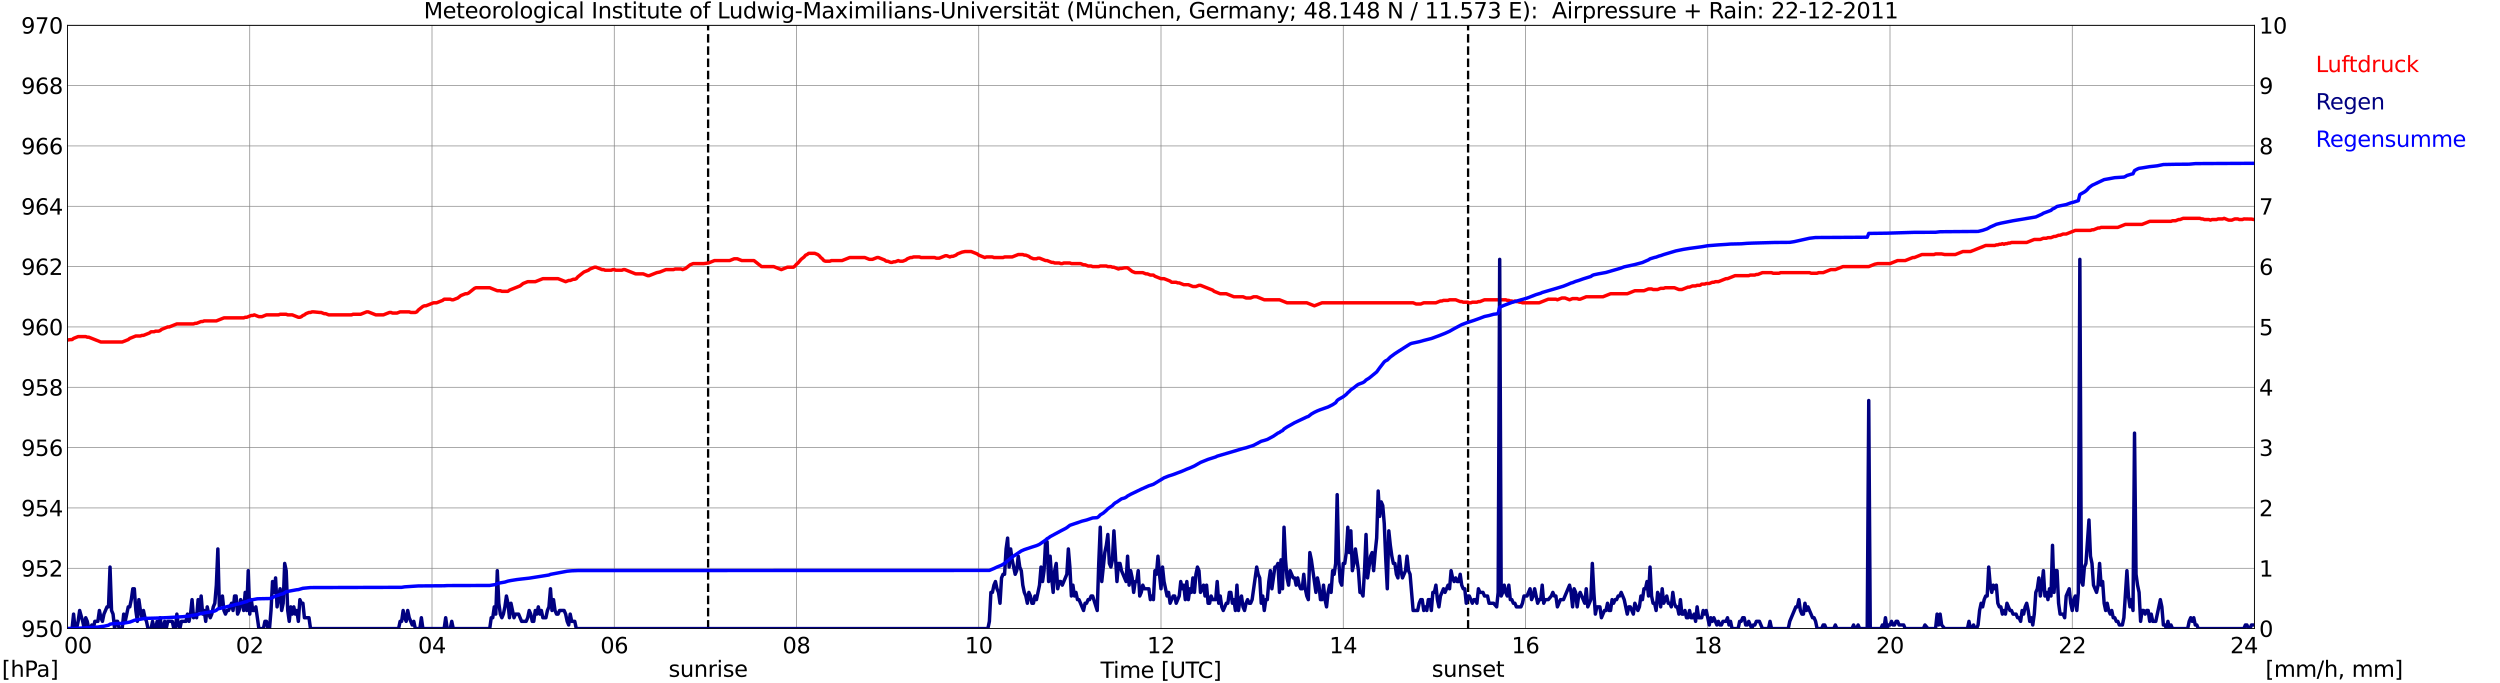 <?xml version="1.0" encoding="utf-8" standalone="no"?>
<!DOCTYPE svg PUBLIC "-//W3C//DTD SVG 1.1//EN"
  "http://www.w3.org/Graphics/SVG/1.1/DTD/svg11.dtd">
<svg xmlns:xlink="http://www.w3.org/1999/xlink" width="1085.4pt" height="296.64pt" viewBox="0 0 1085.4 296.64" xmlns="http://www.w3.org/2000/svg" version="1.1">
 <defs>
  <style type="text/css">*{stroke-linejoin: round; stroke-linecap: butt}</style>
 </defs>
 <g id="figure_1">
  <g id="patch_1">
   <path d="M 0 296.64 
L 1085.4 296.64 
L 1085.4 0 
L 0 0 
z
" style="fill: #ffffff"/>
  </g>
  <g id="axes_1">
   <g id="patch_2">
    <path d="M 29.306 272.909 
L 978.814 272.909 
L 978.814 10.976 
L 29.306 10.976 
z
" style="fill: #ffffff"/>
   </g>
   <g id="patch_3">
    <path d="M 978.814 272.909 
L 978.814 272.909 
L 978.814 10.976 
L 978.814 10.976 
z
" clip-path="url(#p4aec9dd22f)" style="fill: #d3d3d3; opacity: 0.25; stroke: #d3d3d3; stroke-linejoin: miter"/>
   </g>
   <g id="matplotlib.axis_1">
    <g id="xtick_1">
     <g id="line2d_1">
      <path d="M 29.306 272.909 
L 29.306 10.976 
" clip-path="url(#p4aec9dd22f)" style="fill: none; stroke: #808080; stroke-width: 0.3; stroke-linecap: square"/>
     </g>
     <g id="line2d_2"/>
     <g id="text_1">
      <!--    00 -->
      <g transform="translate(18.733 283.627) scale(0.095 -0.095)">
       <defs>
        <path id="DejaVuSans-20" transform="scale(0.016)"/>
        <path id="DejaVuSans-30" d="M 2034 4250 
Q 1547 4250 1301 3770 
Q 1056 3291 1056 2328 
Q 1056 1369 1301 889 
Q 1547 409 2034 409 
Q 2525 409 2770 889 
Q 3016 1369 3016 2328 
Q 3016 3291 2770 3770 
Q 2525 4250 2034 4250 
z
M 2034 4750 
Q 2819 4750 3233 4129 
Q 3647 3509 3647 2328 
Q 3647 1150 3233 529 
Q 2819 -91 2034 -91 
Q 1250 -91 836 529 
Q 422 1150 422 2328 
Q 422 3509 836 4129 
Q 1250 4750 2034 4750 
z
" transform="scale(0.016)"/>
       </defs>
       <use xlink:href="#DejaVuSans-20"/>
       <use xlink:href="#DejaVuSans-20" transform="translate(31.787 0)"/>
       <use xlink:href="#DejaVuSans-20" transform="translate(63.574 0)"/>
       <use xlink:href="#DejaVuSans-30" transform="translate(95.361 0)"/>
       <use xlink:href="#DejaVuSans-30" transform="translate(158.984 0)"/>
      </g>
     </g>
    </g>
    <g id="xtick_2">
     <g id="line2d_3">
      <path d="M 108.431 272.909 
L 108.431 10.976 
" clip-path="url(#p4aec9dd22f)" style="fill: none; stroke: #808080; stroke-width: 0.3; stroke-linecap: square"/>
     </g>
     <g id="line2d_4"/>
     <g id="text_2">
      <!-- 02 -->
      <g transform="translate(102.387 283.627) scale(0.095 -0.095)">
       <defs>
        <path id="DejaVuSans-32" d="M 1228 531 
L 3431 531 
L 3431 0 
L 469 0 
L 469 531 
Q 828 903 1448 1529 
Q 2069 2156 2228 2338 
Q 2531 2678 2651 2914 
Q 2772 3150 2772 3378 
Q 2772 3750 2511 3984 
Q 2250 4219 1831 4219 
Q 1534 4219 1204 4116 
Q 875 4013 500 3803 
L 500 4441 
Q 881 4594 1212 4672 
Q 1544 4750 1819 4750 
Q 2544 4750 2975 4387 
Q 3406 4025 3406 3419 
Q 3406 3131 3298 2873 
Q 3191 2616 2906 2266 
Q 2828 2175 2409 1742 
Q 1991 1309 1228 531 
z
" transform="scale(0.016)"/>
       </defs>
       <use xlink:href="#DejaVuSans-30"/>
       <use xlink:href="#DejaVuSans-32" transform="translate(63.623 0)"/>
      </g>
     </g>
    </g>
    <g id="xtick_3">
     <g id="line2d_5">
      <path d="M 187.557 272.909 
L 187.557 10.976 
" clip-path="url(#p4aec9dd22f)" style="fill: none; stroke: #808080; stroke-width: 0.3; stroke-linecap: square"/>
     </g>
     <g id="line2d_6"/>
     <g id="text_3">
      <!-- 04 -->
      <g transform="translate(181.513 283.627) scale(0.095 -0.095)">
       <defs>
        <path id="DejaVuSans-34" d="M 2419 4116 
L 825 1625 
L 2419 1625 
L 2419 4116 
z
M 2253 4666 
L 3047 4666 
L 3047 1625 
L 3713 1625 
L 3713 1100 
L 3047 1100 
L 3047 0 
L 2419 0 
L 2419 1100 
L 313 1100 
L 313 1709 
L 2253 4666 
z
" transform="scale(0.016)"/>
       </defs>
       <use xlink:href="#DejaVuSans-30"/>
       <use xlink:href="#DejaVuSans-34" transform="translate(63.623 0)"/>
      </g>
     </g>
    </g>
    <g id="xtick_4">
     <g id="line2d_7">
      <path d="M 266.683 272.909 
L 266.683 10.976 
" clip-path="url(#p4aec9dd22f)" style="fill: none; stroke: #808080; stroke-width: 0.3; stroke-linecap: square"/>
     </g>
     <g id="line2d_8"/>
     <g id="text_4">
      <!-- 06 -->
      <g transform="translate(260.638 283.627) scale(0.095 -0.095)">
       <defs>
        <path id="DejaVuSans-36" d="M 2113 2584 
Q 1688 2584 1439 2293 
Q 1191 2003 1191 1497 
Q 1191 994 1439 701 
Q 1688 409 2113 409 
Q 2538 409 2786 701 
Q 3034 994 3034 1497 
Q 3034 2003 2786 2293 
Q 2538 2584 2113 2584 
z
M 3366 4563 
L 3366 3988 
Q 3128 4100 2886 4159 
Q 2644 4219 2406 4219 
Q 1781 4219 1451 3797 
Q 1122 3375 1075 2522 
Q 1259 2794 1537 2939 
Q 1816 3084 2150 3084 
Q 2853 3084 3261 2657 
Q 3669 2231 3669 1497 
Q 3669 778 3244 343 
Q 2819 -91 2113 -91 
Q 1303 -91 875 529 
Q 447 1150 447 2328 
Q 447 3434 972 4092 
Q 1497 4750 2381 4750 
Q 2619 4750 2861 4703 
Q 3103 4656 3366 4563 
z
" transform="scale(0.016)"/>
       </defs>
       <use xlink:href="#DejaVuSans-30"/>
       <use xlink:href="#DejaVuSans-36" transform="translate(63.623 0)"/>
      </g>
     </g>
    </g>
    <g id="xtick_5">
     <g id="line2d_9">
      <path d="M 345.808 272.909 
L 345.808 10.976 
" clip-path="url(#p4aec9dd22f)" style="fill: none; stroke: #808080; stroke-width: 0.3; stroke-linecap: square"/>
     </g>
     <g id="line2d_10"/>
     <g id="text_5">
      <!-- 08 -->
      <g transform="translate(339.764 283.627) scale(0.095 -0.095)">
       <defs>
        <path id="DejaVuSans-38" d="M 2034 2216 
Q 1584 2216 1326 1975 
Q 1069 1734 1069 1313 
Q 1069 891 1326 650 
Q 1584 409 2034 409 
Q 2484 409 2743 651 
Q 3003 894 3003 1313 
Q 3003 1734 2745 1975 
Q 2488 2216 2034 2216 
z
M 1403 2484 
Q 997 2584 770 2862 
Q 544 3141 544 3541 
Q 544 4100 942 4425 
Q 1341 4750 2034 4750 
Q 2731 4750 3128 4425 
Q 3525 4100 3525 3541 
Q 3525 3141 3298 2862 
Q 3072 2584 2669 2484 
Q 3125 2378 3379 2068 
Q 3634 1759 3634 1313 
Q 3634 634 3220 271 
Q 2806 -91 2034 -91 
Q 1263 -91 848 271 
Q 434 634 434 1313 
Q 434 1759 690 2068 
Q 947 2378 1403 2484 
z
M 1172 3481 
Q 1172 3119 1398 2916 
Q 1625 2713 2034 2713 
Q 2441 2713 2670 2916 
Q 2900 3119 2900 3481 
Q 2900 3844 2670 4047 
Q 2441 4250 2034 4250 
Q 1625 4250 1398 4047 
Q 1172 3844 1172 3481 
z
" transform="scale(0.016)"/>
       </defs>
       <use xlink:href="#DejaVuSans-30"/>
       <use xlink:href="#DejaVuSans-38" transform="translate(63.623 0)"/>
      </g>
     </g>
    </g>
    <g id="xtick_6">
     <g id="line2d_11">
      <path d="M 424.934 272.909 
L 424.934 10.976 
" clip-path="url(#p4aec9dd22f)" style="fill: none; stroke: #808080; stroke-width: 0.3; stroke-linecap: square"/>
     </g>
     <g id="line2d_12"/>
     <g id="text_6">
      <!-- 10 -->
      <g transform="translate(418.89 283.627) scale(0.095 -0.095)">
       <defs>
        <path id="DejaVuSans-31" d="M 794 531 
L 1825 531 
L 1825 4091 
L 703 3866 
L 703 4441 
L 1819 4666 
L 2450 4666 
L 2450 531 
L 3481 531 
L 3481 0 
L 794 0 
L 794 531 
z
" transform="scale(0.016)"/>
       </defs>
       <use xlink:href="#DejaVuSans-31"/>
       <use xlink:href="#DejaVuSans-30" transform="translate(63.623 0)"/>
      </g>
     </g>
    </g>
    <g id="xtick_7">
     <g id="line2d_13">
      <path d="M 504.06 272.909 
L 504.06 10.976 
" clip-path="url(#p4aec9dd22f)" style="fill: none; stroke: #808080; stroke-width: 0.3; stroke-linecap: square"/>
     </g>
     <g id="line2d_14"/>
     <g id="text_7">
      <!-- 12 -->
      <g transform="translate(498.015 283.627) scale(0.095 -0.095)">
       <use xlink:href="#DejaVuSans-31"/>
       <use xlink:href="#DejaVuSans-32" transform="translate(63.623 0)"/>
      </g>
     </g>
    </g>
    <g id="xtick_8">
     <g id="line2d_15">
      <path d="M 583.185 272.909 
L 583.185 10.976 
" clip-path="url(#p4aec9dd22f)" style="fill: none; stroke: #808080; stroke-width: 0.3; stroke-linecap: square"/>
     </g>
     <g id="line2d_16"/>
     <g id="text_8">
      <!-- 14 -->
      <g transform="translate(577.141 283.627) scale(0.095 -0.095)">
       <use xlink:href="#DejaVuSans-31"/>
       <use xlink:href="#DejaVuSans-34" transform="translate(63.623 0)"/>
      </g>
     </g>
    </g>
    <g id="xtick_9">
     <g id="line2d_17">
      <path d="M 662.311 272.909 
L 662.311 10.976 
" clip-path="url(#p4aec9dd22f)" style="fill: none; stroke: #808080; stroke-width: 0.3; stroke-linecap: square"/>
     </g>
     <g id="line2d_18"/>
     <g id="text_9">
      <!-- 16 -->
      <g transform="translate(656.267 283.627) scale(0.095 -0.095)">
       <use xlink:href="#DejaVuSans-31"/>
       <use xlink:href="#DejaVuSans-36" transform="translate(63.623 0)"/>
      </g>
     </g>
    </g>
    <g id="xtick_10">
     <g id="line2d_19">
      <path d="M 741.437 272.909 
L 741.437 10.976 
" clip-path="url(#p4aec9dd22f)" style="fill: none; stroke: #808080; stroke-width: 0.3; stroke-linecap: square"/>
     </g>
     <g id="line2d_20"/>
     <g id="text_10">
      <!-- 18 -->
      <g transform="translate(735.392 283.627) scale(0.095 -0.095)">
       <use xlink:href="#DejaVuSans-31"/>
       <use xlink:href="#DejaVuSans-38" transform="translate(63.623 0)"/>
      </g>
     </g>
    </g>
    <g id="xtick_11">
     <g id="line2d_21">
      <path d="M 820.562 272.909 
L 820.562 10.976 
" clip-path="url(#p4aec9dd22f)" style="fill: none; stroke: #808080; stroke-width: 0.3; stroke-linecap: square"/>
     </g>
     <g id="line2d_22"/>
     <g id="text_11">
      <!-- 20 -->
      <g transform="translate(814.518 283.627) scale(0.095 -0.095)">
       <use xlink:href="#DejaVuSans-32"/>
       <use xlink:href="#DejaVuSans-30" transform="translate(63.623 0)"/>
      </g>
     </g>
    </g>
    <g id="xtick_12">
     <g id="line2d_23">
      <path d="M 899.688 272.909 
L 899.688 10.976 
" clip-path="url(#p4aec9dd22f)" style="fill: none; stroke: #808080; stroke-width: 0.3; stroke-linecap: square"/>
     </g>
     <g id="line2d_24"/>
     <g id="text_12">
      <!-- 22 -->
      <g transform="translate(893.644 283.627) scale(0.095 -0.095)">
       <use xlink:href="#DejaVuSans-32"/>
       <use xlink:href="#DejaVuSans-32" transform="translate(63.623 0)"/>
      </g>
     </g>
    </g>
    <g id="xtick_13">
     <g id="line2d_25">
      <path d="M 978.814 272.909 
L 978.814 10.976 
" clip-path="url(#p4aec9dd22f)" style="fill: none; stroke: #808080; stroke-width: 0.3; stroke-linecap: square"/>
     </g>
     <g id="line2d_26"/>
     <g id="text_13">
      <!-- 24    -->
      <g transform="translate(968.241 283.627) scale(0.095 -0.095)">
       <use xlink:href="#DejaVuSans-32"/>
       <use xlink:href="#DejaVuSans-34" transform="translate(63.623 0)"/>
       <use xlink:href="#DejaVuSans-20" transform="translate(127.246 0)"/>
       <use xlink:href="#DejaVuSans-20" transform="translate(159.033 0)"/>
       <use xlink:href="#DejaVuSans-20" transform="translate(190.82 0)"/>
      </g>
     </g>
    </g>
    <g id="text_14">
     <!-- Time [UTC] -->
     <g transform="translate(477.806 294.322) scale(0.095 -0.095)">
      <defs>
       <path id="DejaVuSans-54" d="M -19 4666 
L 3928 4666 
L 3928 4134 
L 2272 4134 
L 2272 0 
L 1638 0 
L 1638 4134 
L -19 4134 
L -19 4666 
z
" transform="scale(0.016)"/>
       <path id="DejaVuSans-69" d="M 603 3500 
L 1178 3500 
L 1178 0 
L 603 0 
L 603 3500 
z
M 603 4863 
L 1178 4863 
L 1178 4134 
L 603 4134 
L 603 4863 
z
" transform="scale(0.016)"/>
       <path id="DejaVuSans-6d" d="M 3328 2828 
Q 3544 3216 3844 3400 
Q 4144 3584 4550 3584 
Q 5097 3584 5394 3201 
Q 5691 2819 5691 2113 
L 5691 0 
L 5113 0 
L 5113 2094 
Q 5113 2597 4934 2840 
Q 4756 3084 4391 3084 
Q 3944 3084 3684 2787 
Q 3425 2491 3425 1978 
L 3425 0 
L 2847 0 
L 2847 2094 
Q 2847 2600 2669 2842 
Q 2491 3084 2119 3084 
Q 1678 3084 1418 2786 
Q 1159 2488 1159 1978 
L 1159 0 
L 581 0 
L 581 3500 
L 1159 3500 
L 1159 2956 
Q 1356 3278 1631 3431 
Q 1906 3584 2284 3584 
Q 2666 3584 2933 3390 
Q 3200 3197 3328 2828 
z
" transform="scale(0.016)"/>
       <path id="DejaVuSans-65" d="M 3597 1894 
L 3597 1613 
L 953 1613 
Q 991 1019 1311 708 
Q 1631 397 2203 397 
Q 2534 397 2845 478 
Q 3156 559 3463 722 
L 3463 178 
Q 3153 47 2828 -22 
Q 2503 -91 2169 -91 
Q 1331 -91 842 396 
Q 353 884 353 1716 
Q 353 2575 817 3079 
Q 1281 3584 2069 3584 
Q 2775 3584 3186 3129 
Q 3597 2675 3597 1894 
z
M 3022 2063 
Q 3016 2534 2758 2815 
Q 2500 3097 2075 3097 
Q 1594 3097 1305 2825 
Q 1016 2553 972 2059 
L 3022 2063 
z
" transform="scale(0.016)"/>
       <path id="DejaVuSans-5b" d="M 550 4863 
L 1875 4863 
L 1875 4416 
L 1125 4416 
L 1125 -397 
L 1875 -397 
L 1875 -844 
L 550 -844 
L 550 4863 
z
" transform="scale(0.016)"/>
       <path id="DejaVuSans-55" d="M 556 4666 
L 1191 4666 
L 1191 1831 
Q 1191 1081 1462 751 
Q 1734 422 2344 422 
Q 2950 422 3222 751 
Q 3494 1081 3494 1831 
L 3494 4666 
L 4128 4666 
L 4128 1753 
Q 4128 841 3676 375 
Q 3225 -91 2344 -91 
Q 1459 -91 1007 375 
Q 556 841 556 1753 
L 556 4666 
z
" transform="scale(0.016)"/>
       <path id="DejaVuSans-43" d="M 4122 4306 
L 4122 3641 
Q 3803 3938 3442 4084 
Q 3081 4231 2675 4231 
Q 1875 4231 1450 3742 
Q 1025 3253 1025 2328 
Q 1025 1406 1450 917 
Q 1875 428 2675 428 
Q 3081 428 3442 575 
Q 3803 722 4122 1019 
L 4122 359 
Q 3791 134 3420 21 
Q 3050 -91 2638 -91 
Q 1578 -91 968 557 
Q 359 1206 359 2328 
Q 359 3453 968 4101 
Q 1578 4750 2638 4750 
Q 3056 4750 3426 4639 
Q 3797 4528 4122 4306 
z
" transform="scale(0.016)"/>
       <path id="DejaVuSans-5d" d="M 1947 4863 
L 1947 -844 
L 622 -844 
L 622 -397 
L 1369 -397 
L 1369 4416 
L 622 4416 
L 622 4863 
L 1947 4863 
z
" transform="scale(0.016)"/>
      </defs>
      <use xlink:href="#DejaVuSans-54"/>
      <use xlink:href="#DejaVuSans-69" transform="translate(57.959 0)"/>
      <use xlink:href="#DejaVuSans-6d" transform="translate(85.742 0)"/>
      <use xlink:href="#DejaVuSans-65" transform="translate(183.154 0)"/>
      <use xlink:href="#DejaVuSans-20" transform="translate(244.678 0)"/>
      <use xlink:href="#DejaVuSans-5b" transform="translate(276.465 0)"/>
      <use xlink:href="#DejaVuSans-55" transform="translate(315.479 0)"/>
      <use xlink:href="#DejaVuSans-54" transform="translate(388.672 0)"/>
      <use xlink:href="#DejaVuSans-43" transform="translate(443.881 0)"/>
      <use xlink:href="#DejaVuSans-5d" transform="translate(513.705 0)"/>
     </g>
    </g>
   </g>
   <g id="matplotlib.axis_2">
    <g id="ytick_1">
     <g id="line2d_27">
      <path d="M 29.306 272.909 
L 978.814 272.909 
" clip-path="url(#p4aec9dd22f)" style="fill: none; stroke: #808080; stroke-width: 0.3; stroke-linecap: square"/>
     </g>
     <g id="line2d_28"/>
     <g id="text_15">
      <!-- 950 -->
      <g transform="translate(9.173 276.518) scale(0.095 -0.095)">
       <defs>
        <path id="DejaVuSans-39" d="M 703 97 
L 703 672 
Q 941 559 1184 500 
Q 1428 441 1663 441 
Q 2288 441 2617 861 
Q 2947 1281 2994 2138 
Q 2813 1869 2534 1725 
Q 2256 1581 1919 1581 
Q 1219 1581 811 2004 
Q 403 2428 403 3163 
Q 403 3881 828 4315 
Q 1253 4750 1959 4750 
Q 2769 4750 3195 4129 
Q 3622 3509 3622 2328 
Q 3622 1225 3098 567 
Q 2575 -91 1691 -91 
Q 1453 -91 1209 -44 
Q 966 3 703 97 
z
M 1959 2075 
Q 2384 2075 2632 2365 
Q 2881 2656 2881 3163 
Q 2881 3666 2632 3958 
Q 2384 4250 1959 4250 
Q 1534 4250 1286 3958 
Q 1038 3666 1038 3163 
Q 1038 2656 1286 2365 
Q 1534 2075 1959 2075 
z
" transform="scale(0.016)"/>
        <path id="DejaVuSans-35" d="M 691 4666 
L 3169 4666 
L 3169 4134 
L 1269 4134 
L 1269 2991 
Q 1406 3038 1543 3061 
Q 1681 3084 1819 3084 
Q 2600 3084 3056 2656 
Q 3513 2228 3513 1497 
Q 3513 744 3044 326 
Q 2575 -91 1722 -91 
Q 1428 -91 1123 -41 
Q 819 9 494 109 
L 494 744 
Q 775 591 1075 516 
Q 1375 441 1709 441 
Q 2250 441 2565 725 
Q 2881 1009 2881 1497 
Q 2881 1984 2565 2268 
Q 2250 2553 1709 2553 
Q 1456 2553 1204 2497 
Q 953 2441 691 2322 
L 691 4666 
z
" transform="scale(0.016)"/>
       </defs>
       <use xlink:href="#DejaVuSans-39"/>
       <use xlink:href="#DejaVuSans-35" transform="translate(63.623 0)"/>
       <use xlink:href="#DejaVuSans-30" transform="translate(127.246 0)"/>
      </g>
     </g>
    </g>
    <g id="ytick_2">
     <g id="line2d_29">
      <path d="M 29.306 246.715 
L 978.814 246.715 
" clip-path="url(#p4aec9dd22f)" style="fill: none; stroke: #808080; stroke-width: 0.3; stroke-linecap: square"/>
     </g>
     <g id="line2d_30"/>
     <g id="text_16">
      <!-- 952 -->
      <g transform="translate(9.173 250.325) scale(0.095 -0.095)">
       <use xlink:href="#DejaVuSans-39"/>
       <use xlink:href="#DejaVuSans-35" transform="translate(63.623 0)"/>
       <use xlink:href="#DejaVuSans-32" transform="translate(127.246 0)"/>
      </g>
     </g>
    </g>
    <g id="ytick_3">
     <g id="line2d_31">
      <path d="M 29.306 220.522 
L 978.814 220.522 
" clip-path="url(#p4aec9dd22f)" style="fill: none; stroke: #808080; stroke-width: 0.3; stroke-linecap: square"/>
     </g>
     <g id="line2d_32"/>
     <g id="text_17">
      <!-- 954 -->
      <g transform="translate(9.173 224.131) scale(0.095 -0.095)">
       <use xlink:href="#DejaVuSans-39"/>
       <use xlink:href="#DejaVuSans-35" transform="translate(63.623 0)"/>
       <use xlink:href="#DejaVuSans-34" transform="translate(127.246 0)"/>
      </g>
     </g>
    </g>
    <g id="ytick_4">
     <g id="line2d_33">
      <path d="M 29.306 194.329 
L 978.814 194.329 
" clip-path="url(#p4aec9dd22f)" style="fill: none; stroke: #808080; stroke-width: 0.3; stroke-linecap: square"/>
     </g>
     <g id="line2d_34"/>
     <g id="text_18">
      <!-- 956 -->
      <g transform="translate(9.173 197.938) scale(0.095 -0.095)">
       <use xlink:href="#DejaVuSans-39"/>
       <use xlink:href="#DejaVuSans-35" transform="translate(63.623 0)"/>
       <use xlink:href="#DejaVuSans-36" transform="translate(127.246 0)"/>
      </g>
     </g>
    </g>
    <g id="ytick_5">
     <g id="line2d_35">
      <path d="M 29.306 168.136 
L 978.814 168.136 
" clip-path="url(#p4aec9dd22f)" style="fill: none; stroke: #808080; stroke-width: 0.3; stroke-linecap: square"/>
     </g>
     <g id="line2d_36"/>
     <g id="text_19">
      <!-- 958 -->
      <g transform="translate(9.173 171.745) scale(0.095 -0.095)">
       <use xlink:href="#DejaVuSans-39"/>
       <use xlink:href="#DejaVuSans-35" transform="translate(63.623 0)"/>
       <use xlink:href="#DejaVuSans-38" transform="translate(127.246 0)"/>
      </g>
     </g>
    </g>
    <g id="ytick_6">
     <g id="line2d_37">
      <path d="M 29.306 141.942 
L 978.814 141.942 
" clip-path="url(#p4aec9dd22f)" style="fill: none; stroke: #808080; stroke-width: 0.3; stroke-linecap: square"/>
     </g>
     <g id="line2d_38"/>
     <g id="text_20">
      <!-- 960 -->
      <g transform="translate(9.173 145.551) scale(0.095 -0.095)">
       <use xlink:href="#DejaVuSans-39"/>
       <use xlink:href="#DejaVuSans-36" transform="translate(63.623 0)"/>
       <use xlink:href="#DejaVuSans-30" transform="translate(127.246 0)"/>
      </g>
     </g>
    </g>
    <g id="ytick_7">
     <g id="line2d_39">
      <path d="M 29.306 115.749 
L 978.814 115.749 
" clip-path="url(#p4aec9dd22f)" style="fill: none; stroke: #808080; stroke-width: 0.3; stroke-linecap: square"/>
     </g>
     <g id="line2d_40"/>
     <g id="text_21">
      <!-- 962 -->
      <g transform="translate(9.173 119.358) scale(0.095 -0.095)">
       <use xlink:href="#DejaVuSans-39"/>
       <use xlink:href="#DejaVuSans-36" transform="translate(63.623 0)"/>
       <use xlink:href="#DejaVuSans-32" transform="translate(127.246 0)"/>
      </g>
     </g>
    </g>
    <g id="ytick_8">
     <g id="line2d_41">
      <path d="M 29.306 89.556 
L 978.814 89.556 
" clip-path="url(#p4aec9dd22f)" style="fill: none; stroke: #808080; stroke-width: 0.3; stroke-linecap: square"/>
     </g>
     <g id="line2d_42"/>
     <g id="text_22">
      <!-- 964 -->
      <g transform="translate(9.173 93.165) scale(0.095 -0.095)">
       <use xlink:href="#DejaVuSans-39"/>
       <use xlink:href="#DejaVuSans-36" transform="translate(63.623 0)"/>
       <use xlink:href="#DejaVuSans-34" transform="translate(127.246 0)"/>
      </g>
     </g>
    </g>
    <g id="ytick_9">
     <g id="line2d_43">
      <path d="M 29.306 63.362 
L 978.814 63.362 
" clip-path="url(#p4aec9dd22f)" style="fill: none; stroke: #808080; stroke-width: 0.3; stroke-linecap: square"/>
     </g>
     <g id="line2d_44"/>
     <g id="text_23">
      <!-- 966 -->
      <g transform="translate(9.173 66.972) scale(0.095 -0.095)">
       <use xlink:href="#DejaVuSans-39"/>
       <use xlink:href="#DejaVuSans-36" transform="translate(63.623 0)"/>
       <use xlink:href="#DejaVuSans-36" transform="translate(127.246 0)"/>
      </g>
     </g>
    </g>
    <g id="ytick_10">
     <g id="line2d_45">
      <path d="M 29.306 37.169 
L 978.814 37.169 
" clip-path="url(#p4aec9dd22f)" style="fill: none; stroke: #808080; stroke-width: 0.3; stroke-linecap: square"/>
     </g>
     <g id="line2d_46"/>
     <g id="text_24">
      <!-- 968 -->
      <g transform="translate(9.173 40.778) scale(0.095 -0.095)">
       <use xlink:href="#DejaVuSans-39"/>
       <use xlink:href="#DejaVuSans-36" transform="translate(63.623 0)"/>
       <use xlink:href="#DejaVuSans-38" transform="translate(127.246 0)"/>
      </g>
     </g>
    </g>
    <g id="ytick_11">
     <g id="line2d_47">
      <path d="M 29.306 10.976 
L 978.814 10.976 
" clip-path="url(#p4aec9dd22f)" style="fill: none; stroke: #808080; stroke-width: 0.3; stroke-linecap: square"/>
     </g>
     <g id="line2d_48"/>
     <g id="text_25">
      <!-- 970 -->
      <g transform="translate(9.173 14.585) scale(0.095 -0.095)">
       <defs>
        <path id="DejaVuSans-37" d="M 525 4666 
L 3525 4666 
L 3525 4397 
L 1831 0 
L 1172 0 
L 2766 4134 
L 525 4134 
L 525 4666 
z
" transform="scale(0.016)"/>
       </defs>
       <use xlink:href="#DejaVuSans-39"/>
       <use xlink:href="#DejaVuSans-37" transform="translate(63.623 0)"/>
       <use xlink:href="#DejaVuSans-30" transform="translate(127.246 0)"/>
      </g>
     </g>
    </g>
   </g>
   <g id="line2d_49">
    <path d="M 307.432 272.909 
L 307.432 10.976 
" clip-path="url(#p4aec9dd22f)" style="fill: none; stroke-dasharray: 3.7,1.6; stroke-dashoffset: 0; stroke: #000000"/>
   </g>
   <g id="line2d_50">
    <path d="M 637.386 272.909 
L 637.386 10.976 
" clip-path="url(#p4aec9dd22f)" style="fill: none; stroke-dasharray: 3.7,1.6; stroke-dashoffset: 0; stroke: #000000"/>
   </g>
   <g id="line2d_51">
    <path d="M 29.306 147.617 
L 30.625 147.443 
L 31.284 147.443 
L 31.943 146.919 
L 33.921 146.133 
L 37.218 146.133 
L 37.878 146.395 
L 38.537 146.395 
L 43.812 148.491 
L 53.043 148.491 
L 55.681 147.443 
L 56.34 146.919 
L 58.978 145.871 
L 60.956 145.871 
L 61.615 145.609 
L 62.275 145.609 
L 64.912 144.562 
L 65.572 144.038 
L 66.89 144.038 
L 67.55 143.776 
L 68.869 143.776 
L 69.528 143.514 
L 70.187 142.99 
L 72.825 141.942 
L 73.484 141.942 
L 76.781 140.633 
L 84.034 140.633 
L 84.694 140.371 
L 85.353 140.371 
L 87.331 139.585 
L 87.991 139.585 
L 88.65 139.323 
L 93.925 139.323 
L 97.222 138.013 
L 105.794 138.013 
L 106.453 137.751 
L 107.113 137.751 
L 109.091 136.966 
L 109.75 136.966 
L 110.41 136.704 
L 112.388 137.489 
L 113.707 137.489 
L 115.685 136.704 
L 120.96 136.704 
L 121.619 136.442 
L 124.257 136.442 
L 124.916 136.704 
L 126.894 136.704 
L 129.532 137.751 
L 130.191 137.751 
L 130.85 137.489 
L 131.51 136.966 
L 132.169 136.704 
L 132.829 136.18 
L 134.147 135.656 
L 134.807 135.656 
L 135.466 135.394 
L 136.125 135.394 
L 138.763 135.656 
L 139.422 135.656 
L 140.741 136.18 
L 141.4 136.18 
L 142.719 136.704 
L 152.61 136.704 
L 153.269 136.442 
L 156.566 136.442 
L 159.204 135.394 
L 159.863 135.394 
L 163.16 136.704 
L 166.457 136.704 
L 169.094 135.656 
L 169.754 135.656 
L 170.413 135.918 
L 172.391 135.918 
L 173.71 135.394 
L 177.666 135.394 
L 178.326 135.656 
L 180.304 135.656 
L 180.963 135.394 
L 181.623 134.608 
L 183.601 133.037 
L 184.26 132.775 
L 184.92 132.775 
L 188.217 131.465 
L 189.535 131.465 
L 192.173 130.417 
L 192.832 129.893 
L 195.47 129.893 
L 196.129 130.155 
L 196.788 130.155 
L 198.767 129.369 
L 200.085 128.322 
L 202.063 127.536 
L 202.723 127.536 
L 203.382 127.274 
L 206.02 125.179 
L 206.679 124.917 
L 212.614 124.917 
L 215.91 126.226 
L 217.229 126.226 
L 217.889 126.488 
L 220.526 126.488 
L 221.186 125.964 
L 225.801 124.131 
L 227.12 123.083 
L 229.098 122.297 
L 232.395 122.297 
L 235.692 120.988 
L 242.286 120.988 
L 245.583 122.297 
L 246.901 121.773 
L 247.561 121.773 
L 248.88 121.25 
L 249.539 121.25 
L 250.198 120.988 
L 250.858 120.202 
L 253.495 118.106 
L 255.473 117.321 
L 256.133 116.797 
L 258.111 116.011 
L 258.77 116.011 
L 261.408 117.059 
L 262.067 117.059 
L 262.726 117.321 
L 265.364 117.321 
L 266.023 117.059 
L 266.683 117.059 
L 267.342 117.321 
L 269.98 117.321 
L 270.639 117.059 
L 271.298 117.059 
L 275.914 118.892 
L 279.211 118.892 
L 281.189 119.678 
L 281.849 119.678 
L 285.145 118.368 
L 286.464 118.106 
L 289.102 117.059 
L 292.399 117.059 
L 293.058 116.797 
L 295.696 116.797 
L 296.355 117.059 
L 297.674 116.535 
L 299.652 114.963 
L 300.971 114.439 
L 305.586 114.439 
L 307.564 114.177 
L 310.202 113.13 
L 316.796 113.13 
L 318.774 112.344 
L 320.093 112.344 
L 322.071 113.13 
L 327.346 113.13 
L 330.643 115.749 
L 335.918 115.749 
L 339.215 117.059 
L 341.852 116.011 
L 344.49 116.011 
L 345.149 115.487 
L 345.808 114.701 
L 346.468 114.177 
L 347.787 112.606 
L 349.105 111.558 
L 349.765 110.772 
L 350.424 110.51 
L 351.083 109.986 
L 353.721 109.986 
L 355.04 110.51 
L 355.699 111.034 
L 356.359 111.82 
L 357.018 112.344 
L 357.677 113.13 
L 358.337 113.392 
L 360.315 113.392 
L 360.974 113.13 
L 365.59 113.13 
L 368.887 111.82 
L 375.481 111.82 
L 377.459 112.606 
L 378.777 112.606 
L 380.756 111.82 
L 381.415 111.82 
L 384.053 112.868 
L 384.712 113.392 
L 385.371 113.392 
L 386.69 113.915 
L 387.349 113.915 
L 388.009 113.653 
L 388.668 113.653 
L 389.987 113.13 
L 390.646 113.392 
L 391.965 113.392 
L 393.284 112.868 
L 393.943 112.344 
L 395.262 111.82 
L 395.921 111.82 
L 396.581 111.558 
L 399.218 111.558 
L 399.878 111.82 
L 405.812 111.82 
L 406.471 112.082 
L 407.79 112.082 
L 410.428 111.034 
L 411.087 111.034 
L 412.406 111.558 
L 413.065 111.296 
L 413.725 111.296 
L 415.043 110.772 
L 415.703 110.248 
L 417.681 109.463 
L 419 109.201 
L 421.637 109.201 
L 424.275 110.248 
L 424.934 110.772 
L 427.572 111.82 
L 428.231 111.558 
L 430.869 111.558 
L 431.528 111.82 
L 435.484 111.82 
L 436.144 111.558 
L 439.44 111.558 
L 442.078 110.51 
L 444.056 110.51 
L 444.716 110.772 
L 445.375 110.772 
L 446.694 111.296 
L 447.353 111.82 
L 448.672 112.344 
L 449.991 112.344 
L 450.65 112.082 
L 451.309 112.082 
L 453.947 113.13 
L 454.606 113.13 
L 456.584 113.915 
L 457.244 113.915 
L 457.903 114.177 
L 459.881 114.177 
L 460.541 114.439 
L 461.2 114.439 
L 461.859 114.177 
L 464.497 114.177 
L 465.156 114.439 
L 469.113 114.439 
L 470.431 114.963 
L 471.091 114.963 
L 472.409 115.487 
L 473.728 115.487 
L 474.388 115.749 
L 477.025 115.749 
L 477.685 115.487 
L 480.322 115.487 
L 480.981 115.749 
L 482.3 115.749 
L 482.96 116.011 
L 483.619 116.011 
L 485.597 116.797 
L 486.256 116.535 
L 486.916 116.535 
L 488.235 116.273 
L 489.553 116.273 
L 491.532 117.844 
L 492.85 118.368 
L 496.147 118.368 
L 497.466 118.892 
L 498.125 118.892 
L 499.444 119.416 
L 500.763 119.416 
L 501.422 119.94 
L 504.06 120.988 
L 505.379 120.988 
L 508.016 122.035 
L 508.675 122.559 
L 510.654 122.559 
L 511.313 122.821 
L 511.972 122.821 
L 513.95 123.607 
L 515.929 123.607 
L 517.907 124.393 
L 519.226 124.393 
L 520.544 123.869 
L 521.204 123.869 
L 526.479 125.964 
L 527.138 126.488 
L 529.776 127.536 
L 532.413 127.536 
L 535.71 128.846 
L 539.666 128.846 
L 540.985 129.369 
L 542.963 129.369 
L 544.282 128.846 
L 545.601 128.846 
L 548.898 130.155 
L 555.491 130.155 
L 558.788 131.465 
L 567.36 131.465 
L 570.657 132.775 
L 573.954 131.465 
L 613.517 131.465 
L 614.836 131.989 
L 616.814 131.989 
L 618.133 131.465 
L 623.408 131.465 
L 625.386 130.679 
L 626.045 130.679 
L 626.705 130.417 
L 628.683 130.417 
L 629.342 130.155 
L 631.98 130.155 
L 633.958 130.941 
L 634.617 130.941 
L 635.276 131.203 
L 637.255 131.203 
L 637.914 131.465 
L 638.573 131.465 
L 639.233 131.203 
L 641.211 131.203 
L 641.87 130.941 
L 642.53 130.941 
L 644.508 130.155 
L 653.739 130.155 
L 654.399 130.417 
L 655.058 130.417 
L 655.717 130.679 
L 656.377 130.679 
L 657.036 130.941 
L 657.695 130.679 
L 658.355 130.941 
L 659.014 130.941 
L 659.674 131.203 
L 660.333 131.203 
L 660.992 131.465 
L 668.246 131.465 
L 672.202 129.893 
L 675.499 129.893 
L 676.158 130.155 
L 678.136 129.369 
L 679.455 129.369 
L 681.433 130.155 
L 682.752 129.631 
L 684.73 129.631 
L 685.389 129.893 
L 686.049 129.893 
L 688.686 128.846 
L 695.939 128.846 
L 699.236 127.536 
L 706.49 127.536 
L 709.786 126.226 
L 713.743 126.226 
L 715.721 125.44 
L 717.04 125.44 
L 717.699 125.702 
L 719.677 125.702 
L 720.996 125.179 
L 722.315 125.179 
L 722.974 124.917 
L 726.93 124.917 
L 728.909 125.702 
L 730.227 125.702 
L 732.865 124.655 
L 733.524 124.655 
L 734.843 124.131 
L 736.162 124.131 
L 736.821 123.869 
L 738.14 123.869 
L 738.799 123.345 
L 740.118 123.345 
L 740.777 123.083 
L 742.096 123.083 
L 743.415 122.559 
L 744.074 122.559 
L 744.734 122.297 
L 746.052 122.297 
L 749.349 120.988 
L 750.009 120.988 
L 753.306 119.678 
L 759.24 119.678 
L 759.899 119.416 
L 761.878 119.416 
L 762.537 119.154 
L 763.196 119.154 
L 765.174 118.368 
L 769.131 118.368 
L 769.79 118.63 
L 772.428 118.63 
L 773.087 118.368 
L 785.615 118.368 
L 786.275 118.63 
L 788.912 118.63 
L 789.572 118.368 
L 791.55 118.368 
L 794.847 117.059 
L 796.825 117.059 
L 800.122 115.749 
L 811.331 115.749 
L 813.969 114.701 
L 815.287 114.439 
L 820.562 114.439 
L 823.859 113.13 
L 827.156 113.13 
L 830.453 111.82 
L 831.112 111.82 
L 834.409 110.51 
L 839.684 110.51 
L 840.344 110.248 
L 842.981 110.248 
L 844.3 110.51 
L 848.916 110.51 
L 852.213 109.201 
L 855.51 109.201 
L 862.103 106.581 
L 866.06 106.581 
L 866.719 106.319 
L 867.378 106.319 
L 868.038 106.057 
L 868.697 106.057 
L 869.357 105.795 
L 870.016 106.057 
L 870.675 105.795 
L 871.335 105.795 
L 871.994 105.534 
L 872.653 105.534 
L 873.313 105.272 
L 879.907 105.272 
L 883.204 103.962 
L 885.841 103.962 
L 887.16 103.438 
L 888.479 103.438 
L 889.138 103.176 
L 890.457 103.176 
L 891.775 102.652 
L 892.435 102.652 
L 893.754 102.128 
L 894.413 102.128 
L 895.732 101.605 
L 897.051 101.605 
L 901.007 100.033 
L 907.601 100.033 
L 908.26 99.771 
L 908.919 99.771 
L 910.898 98.985 
L 911.557 98.985 
L 912.216 98.723 
L 919.469 98.723 
L 922.766 97.414 
L 930.02 97.414 
L 933.316 96.104 
L 942.548 96.104 
L 943.207 95.842 
L 944.526 95.842 
L 945.845 95.318 
L 946.504 95.318 
L 947.823 94.794 
L 955.076 94.794 
L 955.735 95.056 
L 956.395 95.056 
L 957.054 95.318 
L 959.032 95.318 
L 959.692 95.58 
L 960.351 95.318 
L 962.329 95.318 
L 962.989 95.056 
L 964.967 95.056 
L 965.626 94.794 
L 967.604 95.58 
L 968.923 95.58 
L 970.242 95.056 
L 971.561 95.056 
L 972.22 95.318 
L 973.539 95.318 
L 974.198 95.056 
L 977.495 95.122 
L 978.154 95.231 
L 978.154 95.231 
" clip-path="url(#p4aec9dd22f)" style="fill: none; stroke: #ff0000; stroke-width: 1.5; stroke-linecap: square"/>
   </g>
   <g id="patch_4">
    <path d="M 29.306 272.909 
L 29.306 10.976 
" style="fill: none; stroke: #000000; stroke-width: 0.3; stroke-linejoin: miter; stroke-linecap: square"/>
   </g>
   <g id="patch_5">
    <path d="M 978.814 272.909 
L 978.814 10.976 
" style="fill: none; stroke: #000000; stroke-width: 0.3; stroke-linejoin: miter; stroke-linecap: square"/>
   </g>
   <g id="patch_6">
    <path d="M 29.306 272.909 
L 978.814 272.909 
" style="fill: none; stroke: #000000; stroke-width: 0.3; stroke-linejoin: miter; stroke-linecap: square"/>
   </g>
   <g id="patch_7">
    <path d="M 29.306 10.976 
L 978.814 10.976 
" style="fill: none; stroke: #000000; stroke-width: 0.3; stroke-linejoin: miter; stroke-linecap: square"/>
   </g>
   <g id="text_26">
    <!-- sunrise -->
    <g transform="translate(290.268 293.863) scale(0.095 -0.095)">
     <defs>
      <path id="DejaVuSans-73" d="M 2834 3397 
L 2834 2853 
Q 2591 2978 2328 3040 
Q 2066 3103 1784 3103 
Q 1356 3103 1142 2972 
Q 928 2841 928 2578 
Q 928 2378 1081 2264 
Q 1234 2150 1697 2047 
L 1894 2003 
Q 2506 1872 2764 1633 
Q 3022 1394 3022 966 
Q 3022 478 2636 193 
Q 2250 -91 1575 -91 
Q 1294 -91 989 -36 
Q 684 19 347 128 
L 347 722 
Q 666 556 975 473 
Q 1284 391 1588 391 
Q 1994 391 2212 530 
Q 2431 669 2431 922 
Q 2431 1156 2273 1281 
Q 2116 1406 1581 1522 
L 1381 1569 
Q 847 1681 609 1914 
Q 372 2147 372 2553 
Q 372 3047 722 3315 
Q 1072 3584 1716 3584 
Q 2034 3584 2315 3537 
Q 2597 3491 2834 3397 
z
" transform="scale(0.016)"/>
      <path id="DejaVuSans-75" d="M 544 1381 
L 544 3500 
L 1119 3500 
L 1119 1403 
Q 1119 906 1312 657 
Q 1506 409 1894 409 
Q 2359 409 2629 706 
Q 2900 1003 2900 1516 
L 2900 3500 
L 3475 3500 
L 3475 0 
L 2900 0 
L 2900 538 
Q 2691 219 2414 64 
Q 2138 -91 1772 -91 
Q 1169 -91 856 284 
Q 544 659 544 1381 
z
M 1991 3584 
L 1991 3584 
z
" transform="scale(0.016)"/>
      <path id="DejaVuSans-6e" d="M 3513 2113 
L 3513 0 
L 2938 0 
L 2938 2094 
Q 2938 2591 2744 2837 
Q 2550 3084 2163 3084 
Q 1697 3084 1428 2787 
Q 1159 2491 1159 1978 
L 1159 0 
L 581 0 
L 581 3500 
L 1159 3500 
L 1159 2956 
Q 1366 3272 1645 3428 
Q 1925 3584 2291 3584 
Q 2894 3584 3203 3211 
Q 3513 2838 3513 2113 
z
" transform="scale(0.016)"/>
      <path id="DejaVuSans-72" d="M 2631 2963 
Q 2534 3019 2420 3045 
Q 2306 3072 2169 3072 
Q 1681 3072 1420 2755 
Q 1159 2438 1159 1844 
L 1159 0 
L 581 0 
L 581 3500 
L 1159 3500 
L 1159 2956 
Q 1341 3275 1631 3429 
Q 1922 3584 2338 3584 
Q 2397 3584 2469 3576 
Q 2541 3569 2628 3553 
L 2631 2963 
z
" transform="scale(0.016)"/>
     </defs>
     <use xlink:href="#DejaVuSans-73"/>
     <use xlink:href="#DejaVuSans-75" transform="translate(52.1 0)"/>
     <use xlink:href="#DejaVuSans-6e" transform="translate(115.479 0)"/>
     <use xlink:href="#DejaVuSans-72" transform="translate(178.857 0)"/>
     <use xlink:href="#DejaVuSans-69" transform="translate(219.971 0)"/>
     <use xlink:href="#DejaVuSans-73" transform="translate(247.754 0)"/>
     <use xlink:href="#DejaVuSans-65" transform="translate(299.854 0)"/>
    </g>
   </g>
   <g id="text_27">
    <!-- sunset -->
    <g transform="translate(621.632 293.863) scale(0.095 -0.095)">
     <defs>
      <path id="DejaVuSans-74" d="M 1172 4494 
L 1172 3500 
L 2356 3500 
L 2356 3053 
L 1172 3053 
L 1172 1153 
Q 1172 725 1289 603 
Q 1406 481 1766 481 
L 2356 481 
L 2356 0 
L 1766 0 
Q 1100 0 847 248 
Q 594 497 594 1153 
L 594 3053 
L 172 3053 
L 172 3500 
L 594 3500 
L 594 4494 
L 1172 4494 
z
" transform="scale(0.016)"/>
     </defs>
     <use xlink:href="#DejaVuSans-73"/>
     <use xlink:href="#DejaVuSans-75" transform="translate(52.1 0)"/>
     <use xlink:href="#DejaVuSans-6e" transform="translate(115.479 0)"/>
     <use xlink:href="#DejaVuSans-73" transform="translate(178.857 0)"/>
     <use xlink:href="#DejaVuSans-65" transform="translate(230.957 0)"/>
     <use xlink:href="#DejaVuSans-74" transform="translate(292.48 0)"/>
    </g>
   </g>
   <g id="text_28">
    <!-- [hPa] -->
    <g transform="translate(0.821 293.863) scale(0.095 -0.095)">
     <defs>
      <path id="DejaVuSans-68" d="M 3513 2113 
L 3513 0 
L 2938 0 
L 2938 2094 
Q 2938 2591 2744 2837 
Q 2550 3084 2163 3084 
Q 1697 3084 1428 2787 
Q 1159 2491 1159 1978 
L 1159 0 
L 581 0 
L 581 4863 
L 1159 4863 
L 1159 2956 
Q 1366 3272 1645 3428 
Q 1925 3584 2291 3584 
Q 2894 3584 3203 3211 
Q 3513 2838 3513 2113 
z
" transform="scale(0.016)"/>
      <path id="DejaVuSans-50" d="M 1259 4147 
L 1259 2394 
L 2053 2394 
Q 2494 2394 2734 2622 
Q 2975 2850 2975 3272 
Q 2975 3691 2734 3919 
Q 2494 4147 2053 4147 
L 1259 4147 
z
M 628 4666 
L 2053 4666 
Q 2838 4666 3239 4311 
Q 3641 3956 3641 3272 
Q 3641 2581 3239 2228 
Q 2838 1875 2053 1875 
L 1259 1875 
L 1259 0 
L 628 0 
L 628 4666 
z
" transform="scale(0.016)"/>
      <path id="DejaVuSans-61" d="M 2194 1759 
Q 1497 1759 1228 1600 
Q 959 1441 959 1056 
Q 959 750 1161 570 
Q 1363 391 1709 391 
Q 2188 391 2477 730 
Q 2766 1069 2766 1631 
L 2766 1759 
L 2194 1759 
z
M 3341 1997 
L 3341 0 
L 2766 0 
L 2766 531 
Q 2569 213 2275 61 
Q 1981 -91 1556 -91 
Q 1019 -91 701 211 
Q 384 513 384 1019 
Q 384 1609 779 1909 
Q 1175 2209 1959 2209 
L 2766 2209 
L 2766 2266 
Q 2766 2663 2505 2880 
Q 2244 3097 1772 3097 
Q 1472 3097 1187 3025 
Q 903 2953 641 2809 
L 641 3341 
Q 956 3463 1253 3523 
Q 1550 3584 1831 3584 
Q 2591 3584 2966 3190 
Q 3341 2797 3341 1997 
z
" transform="scale(0.016)"/>
     </defs>
     <use xlink:href="#DejaVuSans-5b"/>
     <use xlink:href="#DejaVuSans-68" transform="translate(39.014 0)"/>
     <use xlink:href="#DejaVuSans-50" transform="translate(102.393 0)"/>
     <use xlink:href="#DejaVuSans-61" transform="translate(158.195 0)"/>
     <use xlink:href="#DejaVuSans-5d" transform="translate(219.475 0)"/>
    </g>
   </g>
   <g id="text_29">
    <!-- Luftdruck -->
    <g style="fill: #ff0000" transform="translate(1005.4 31.291) scale(0.095 -0.095)">
     <defs>
      <path id="DejaVuSans-4c" d="M 628 4666 
L 1259 4666 
L 1259 531 
L 3531 531 
L 3531 0 
L 628 0 
L 628 4666 
z
" transform="scale(0.016)"/>
      <path id="DejaVuSans-66" d="M 2375 4863 
L 2375 4384 
L 1825 4384 
Q 1516 4384 1395 4259 
Q 1275 4134 1275 3809 
L 1275 3500 
L 2222 3500 
L 2222 3053 
L 1275 3053 
L 1275 0 
L 697 0 
L 697 3053 
L 147 3053 
L 147 3500 
L 697 3500 
L 697 3744 
Q 697 4328 969 4595 
Q 1241 4863 1831 4863 
L 2375 4863 
z
" transform="scale(0.016)"/>
      <path id="DejaVuSans-64" d="M 2906 2969 
L 2906 4863 
L 3481 4863 
L 3481 0 
L 2906 0 
L 2906 525 
Q 2725 213 2448 61 
Q 2172 -91 1784 -91 
Q 1150 -91 751 415 
Q 353 922 353 1747 
Q 353 2572 751 3078 
Q 1150 3584 1784 3584 
Q 2172 3584 2448 3432 
Q 2725 3281 2906 2969 
z
M 947 1747 
Q 947 1113 1208 752 
Q 1469 391 1925 391 
Q 2381 391 2643 752 
Q 2906 1113 2906 1747 
Q 2906 2381 2643 2742 
Q 2381 3103 1925 3103 
Q 1469 3103 1208 2742 
Q 947 2381 947 1747 
z
" transform="scale(0.016)"/>
      <path id="DejaVuSans-63" d="M 3122 3366 
L 3122 2828 
Q 2878 2963 2633 3030 
Q 2388 3097 2138 3097 
Q 1578 3097 1268 2742 
Q 959 2388 959 1747 
Q 959 1106 1268 751 
Q 1578 397 2138 397 
Q 2388 397 2633 464 
Q 2878 531 3122 666 
L 3122 134 
Q 2881 22 2623 -34 
Q 2366 -91 2075 -91 
Q 1284 -91 818 406 
Q 353 903 353 1747 
Q 353 2603 823 3093 
Q 1294 3584 2113 3584 
Q 2378 3584 2631 3529 
Q 2884 3475 3122 3366 
z
" transform="scale(0.016)"/>
      <path id="DejaVuSans-6b" d="M 581 4863 
L 1159 4863 
L 1159 1991 
L 2875 3500 
L 3609 3500 
L 1753 1863 
L 3688 0 
L 2938 0 
L 1159 1709 
L 1159 0 
L 581 0 
L 581 4863 
z
" transform="scale(0.016)"/>
     </defs>
     <use xlink:href="#DejaVuSans-4c"/>
     <use xlink:href="#DejaVuSans-75" transform="translate(53.963 0)"/>
     <use xlink:href="#DejaVuSans-66" transform="translate(117.342 0)"/>
     <use xlink:href="#DejaVuSans-74" transform="translate(150.797 0)"/>
     <use xlink:href="#DejaVuSans-64" transform="translate(190.006 0)"/>
     <use xlink:href="#DejaVuSans-72" transform="translate(253.482 0)"/>
     <use xlink:href="#DejaVuSans-75" transform="translate(294.596 0)"/>
     <use xlink:href="#DejaVuSans-63" transform="translate(357.975 0)"/>
     <use xlink:href="#DejaVuSans-6b" transform="translate(412.955 0)"/>
    </g>
   </g>
   <g id="text_30">
    <!-- Regen -->
    <g style="fill: #000080" transform="translate(1005.4 47.531) scale(0.095 -0.095)">
     <defs>
      <path id="DejaVuSans-52" d="M 2841 2188 
Q 3044 2119 3236 1894 
Q 3428 1669 3622 1275 
L 4263 0 
L 3584 0 
L 2988 1197 
Q 2756 1666 2539 1819 
Q 2322 1972 1947 1972 
L 1259 1972 
L 1259 0 
L 628 0 
L 628 4666 
L 2053 4666 
Q 2853 4666 3247 4331 
Q 3641 3997 3641 3322 
Q 3641 2881 3436 2590 
Q 3231 2300 2841 2188 
z
M 1259 4147 
L 1259 2491 
L 2053 2491 
Q 2509 2491 2742 2702 
Q 2975 2913 2975 3322 
Q 2975 3731 2742 3939 
Q 2509 4147 2053 4147 
L 1259 4147 
z
" transform="scale(0.016)"/>
      <path id="DejaVuSans-67" d="M 2906 1791 
Q 2906 2416 2648 2759 
Q 2391 3103 1925 3103 
Q 1463 3103 1205 2759 
Q 947 2416 947 1791 
Q 947 1169 1205 825 
Q 1463 481 1925 481 
Q 2391 481 2648 825 
Q 2906 1169 2906 1791 
z
M 3481 434 
Q 3481 -459 3084 -895 
Q 2688 -1331 1869 -1331 
Q 1566 -1331 1297 -1286 
Q 1028 -1241 775 -1147 
L 775 -588 
Q 1028 -725 1275 -790 
Q 1522 -856 1778 -856 
Q 2344 -856 2625 -561 
Q 2906 -266 2906 331 
L 2906 616 
Q 2728 306 2450 153 
Q 2172 0 1784 0 
Q 1141 0 747 490 
Q 353 981 353 1791 
Q 353 2603 747 3093 
Q 1141 3584 1784 3584 
Q 2172 3584 2450 3431 
Q 2728 3278 2906 2969 
L 2906 3500 
L 3481 3500 
L 3481 434 
z
" transform="scale(0.016)"/>
     </defs>
     <use xlink:href="#DejaVuSans-52"/>
     <use xlink:href="#DejaVuSans-65" transform="translate(64.982 0)"/>
     <use xlink:href="#DejaVuSans-67" transform="translate(126.506 0)"/>
     <use xlink:href="#DejaVuSans-65" transform="translate(189.982 0)"/>
     <use xlink:href="#DejaVuSans-6e" transform="translate(251.506 0)"/>
    </g>
   </g>
   <g id="text_31">
    <!-- Regensumme -->
    <g style="fill: #0000ff" transform="translate(1005.4 63.771) scale(0.095 -0.095)">
     <use xlink:href="#DejaVuSans-52"/>
     <use xlink:href="#DejaVuSans-65" transform="translate(64.982 0)"/>
     <use xlink:href="#DejaVuSans-67" transform="translate(126.506 0)"/>
     <use xlink:href="#DejaVuSans-65" transform="translate(189.982 0)"/>
     <use xlink:href="#DejaVuSans-6e" transform="translate(251.506 0)"/>
     <use xlink:href="#DejaVuSans-73" transform="translate(314.885 0)"/>
     <use xlink:href="#DejaVuSans-75" transform="translate(366.984 0)"/>
     <use xlink:href="#DejaVuSans-6d" transform="translate(430.363 0)"/>
     <use xlink:href="#DejaVuSans-6d" transform="translate(527.775 0)"/>
     <use xlink:href="#DejaVuSans-65" transform="translate(625.188 0)"/>
    </g>
   </g>
   <g id="text_32">
    <!-- Meteorological Institute of Ludwig-Maximilians-Universität (München, Germany; 48.148 N / 11.573 E):  Airpressure + Rain: 22-12-2011 -->
    <g transform="translate(183.991 7.976) scale(0.095 -0.095)">
     <defs>
      <path id="DejaVuSans-4d" d="M 628 4666 
L 1569 4666 
L 2759 1491 
L 3956 4666 
L 4897 4666 
L 4897 0 
L 4281 0 
L 4281 4097 
L 3078 897 
L 2444 897 
L 1241 4097 
L 1241 0 
L 628 0 
L 628 4666 
z
" transform="scale(0.016)"/>
      <path id="DejaVuSans-6f" d="M 1959 3097 
Q 1497 3097 1228 2736 
Q 959 2375 959 1747 
Q 959 1119 1226 758 
Q 1494 397 1959 397 
Q 2419 397 2687 759 
Q 2956 1122 2956 1747 
Q 2956 2369 2687 2733 
Q 2419 3097 1959 3097 
z
M 1959 3584 
Q 2709 3584 3137 3096 
Q 3566 2609 3566 1747 
Q 3566 888 3137 398 
Q 2709 -91 1959 -91 
Q 1206 -91 779 398 
Q 353 888 353 1747 
Q 353 2609 779 3096 
Q 1206 3584 1959 3584 
z
" transform="scale(0.016)"/>
      <path id="DejaVuSans-6c" d="M 603 4863 
L 1178 4863 
L 1178 0 
L 603 0 
L 603 4863 
z
" transform="scale(0.016)"/>
      <path id="DejaVuSans-49" d="M 628 4666 
L 1259 4666 
L 1259 0 
L 628 0 
L 628 4666 
z
" transform="scale(0.016)"/>
      <path id="DejaVuSans-77" d="M 269 3500 
L 844 3500 
L 1563 769 
L 2278 3500 
L 2956 3500 
L 3675 769 
L 4391 3500 
L 4966 3500 
L 4050 0 
L 3372 0 
L 2619 2869 
L 1863 0 
L 1184 0 
L 269 3500 
z
" transform="scale(0.016)"/>
      <path id="DejaVuSans-2d" d="M 313 2009 
L 1997 2009 
L 1997 1497 
L 313 1497 
L 313 2009 
z
" transform="scale(0.016)"/>
      <path id="DejaVuSans-78" d="M 3513 3500 
L 2247 1797 
L 3578 0 
L 2900 0 
L 1881 1375 
L 863 0 
L 184 0 
L 1544 1831 
L 300 3500 
L 978 3500 
L 1906 2253 
L 2834 3500 
L 3513 3500 
z
" transform="scale(0.016)"/>
      <path id="DejaVuSans-76" d="M 191 3500 
L 800 3500 
L 1894 563 
L 2988 3500 
L 3597 3500 
L 2284 0 
L 1503 0 
L 191 3500 
z
" transform="scale(0.016)"/>
      <path id="DejaVuSans-e4" d="M 2194 1759 
Q 1497 1759 1228 1600 
Q 959 1441 959 1056 
Q 959 750 1161 570 
Q 1363 391 1709 391 
Q 2188 391 2477 730 
Q 2766 1069 2766 1631 
L 2766 1759 
L 2194 1759 
z
M 3341 1997 
L 3341 0 
L 2766 0 
L 2766 531 
Q 2569 213 2275 61 
Q 1981 -91 1556 -91 
Q 1019 -91 701 211 
Q 384 513 384 1019 
Q 384 1609 779 1909 
Q 1175 2209 1959 2209 
L 2766 2209 
L 2766 2266 
Q 2766 2663 2505 2880 
Q 2244 3097 1772 3097 
Q 1472 3097 1187 3025 
Q 903 2953 641 2809 
L 641 3341 
Q 956 3463 1253 3523 
Q 1550 3584 1831 3584 
Q 2591 3584 2966 3190 
Q 3341 2797 3341 1997 
z
M 2150 4850 
L 2784 4850 
L 2784 4219 
L 2150 4219 
L 2150 4850 
z
M 928 4850 
L 1562 4850 
L 1562 4219 
L 928 4219 
L 928 4850 
z
" transform="scale(0.016)"/>
      <path id="DejaVuSans-28" d="M 1984 4856 
Q 1566 4138 1362 3434 
Q 1159 2731 1159 2009 
Q 1159 1288 1364 580 
Q 1569 -128 1984 -844 
L 1484 -844 
Q 1016 -109 783 600 
Q 550 1309 550 2009 
Q 550 2706 781 3412 
Q 1013 4119 1484 4856 
L 1984 4856 
z
" transform="scale(0.016)"/>
      <path id="DejaVuSans-fc" d="M 544 1381 
L 544 3500 
L 1119 3500 
L 1119 1403 
Q 1119 906 1312 657 
Q 1506 409 1894 409 
Q 2359 409 2629 706 
Q 2900 1003 2900 1516 
L 2900 3500 
L 3475 3500 
L 3475 0 
L 2900 0 
L 2900 538 
Q 2691 219 2414 64 
Q 2138 -91 1772 -91 
Q 1169 -91 856 284 
Q 544 659 544 1381 
z
M 1991 3584 
L 1991 3584 
z
M 2278 4850 
L 2912 4850 
L 2912 4219 
L 2278 4219 
L 2278 4850 
z
M 1056 4850 
L 1690 4850 
L 1690 4219 
L 1056 4219 
L 1056 4850 
z
" transform="scale(0.016)"/>
      <path id="DejaVuSans-2c" d="M 750 794 
L 1409 794 
L 1409 256 
L 897 -744 
L 494 -744 
L 750 256 
L 750 794 
z
" transform="scale(0.016)"/>
      <path id="DejaVuSans-47" d="M 3809 666 
L 3809 1919 
L 2778 1919 
L 2778 2438 
L 4434 2438 
L 4434 434 
Q 4069 175 3628 42 
Q 3188 -91 2688 -91 
Q 1594 -91 976 548 
Q 359 1188 359 2328 
Q 359 3472 976 4111 
Q 1594 4750 2688 4750 
Q 3144 4750 3555 4637 
Q 3966 4525 4313 4306 
L 4313 3634 
Q 3963 3931 3569 4081 
Q 3175 4231 2741 4231 
Q 1884 4231 1454 3753 
Q 1025 3275 1025 2328 
Q 1025 1384 1454 906 
Q 1884 428 2741 428 
Q 3075 428 3337 486 
Q 3600 544 3809 666 
z
" transform="scale(0.016)"/>
      <path id="DejaVuSans-79" d="M 2059 -325 
Q 1816 -950 1584 -1140 
Q 1353 -1331 966 -1331 
L 506 -1331 
L 506 -850 
L 844 -850 
Q 1081 -850 1212 -737 
Q 1344 -625 1503 -206 
L 1606 56 
L 191 3500 
L 800 3500 
L 1894 763 
L 2988 3500 
L 3597 3500 
L 2059 -325 
z
" transform="scale(0.016)"/>
      <path id="DejaVuSans-3b" d="M 750 3309 
L 1409 3309 
L 1409 2516 
L 750 2516 
L 750 3309 
z
M 750 794 
L 1409 794 
L 1409 256 
L 897 -744 
L 494 -744 
L 750 256 
L 750 794 
z
" transform="scale(0.016)"/>
      <path id="DejaVuSans-2e" d="M 684 794 
L 1344 794 
L 1344 0 
L 684 0 
L 684 794 
z
" transform="scale(0.016)"/>
      <path id="DejaVuSans-4e" d="M 628 4666 
L 1478 4666 
L 3547 763 
L 3547 4666 
L 4159 4666 
L 4159 0 
L 3309 0 
L 1241 3903 
L 1241 0 
L 628 0 
L 628 4666 
z
" transform="scale(0.016)"/>
      <path id="DejaVuSans-2f" d="M 1625 4666 
L 2156 4666 
L 531 -594 
L 0 -594 
L 1625 4666 
z
" transform="scale(0.016)"/>
      <path id="DejaVuSans-33" d="M 2597 2516 
Q 3050 2419 3304 2112 
Q 3559 1806 3559 1356 
Q 3559 666 3084 287 
Q 2609 -91 1734 -91 
Q 1441 -91 1130 -33 
Q 819 25 488 141 
L 488 750 
Q 750 597 1062 519 
Q 1375 441 1716 441 
Q 2309 441 2620 675 
Q 2931 909 2931 1356 
Q 2931 1769 2642 2001 
Q 2353 2234 1838 2234 
L 1294 2234 
L 1294 2753 
L 1863 2753 
Q 2328 2753 2575 2939 
Q 2822 3125 2822 3475 
Q 2822 3834 2567 4026 
Q 2313 4219 1838 4219 
Q 1578 4219 1281 4162 
Q 984 4106 628 3988 
L 628 4550 
Q 988 4650 1302 4700 
Q 1616 4750 1894 4750 
Q 2613 4750 3031 4423 
Q 3450 4097 3450 3541 
Q 3450 3153 3228 2886 
Q 3006 2619 2597 2516 
z
" transform="scale(0.016)"/>
      <path id="DejaVuSans-45" d="M 628 4666 
L 3578 4666 
L 3578 4134 
L 1259 4134 
L 1259 2753 
L 3481 2753 
L 3481 2222 
L 1259 2222 
L 1259 531 
L 3634 531 
L 3634 0 
L 628 0 
L 628 4666 
z
" transform="scale(0.016)"/>
      <path id="DejaVuSans-29" d="M 513 4856 
L 1013 4856 
Q 1481 4119 1714 3412 
Q 1947 2706 1947 2009 
Q 1947 1309 1714 600 
Q 1481 -109 1013 -844 
L 513 -844 
Q 928 -128 1133 580 
Q 1338 1288 1338 2009 
Q 1338 2731 1133 3434 
Q 928 4138 513 4856 
z
" transform="scale(0.016)"/>
      <path id="DejaVuSans-3a" d="M 750 794 
L 1409 794 
L 1409 0 
L 750 0 
L 750 794 
z
M 750 3309 
L 1409 3309 
L 1409 2516 
L 750 2516 
L 750 3309 
z
" transform="scale(0.016)"/>
      <path id="DejaVuSans-41" d="M 2188 4044 
L 1331 1722 
L 3047 1722 
L 2188 4044 
z
M 1831 4666 
L 2547 4666 
L 4325 0 
L 3669 0 
L 3244 1197 
L 1141 1197 
L 716 0 
L 50 0 
L 1831 4666 
z
" transform="scale(0.016)"/>
      <path id="DejaVuSans-70" d="M 1159 525 
L 1159 -1331 
L 581 -1331 
L 581 3500 
L 1159 3500 
L 1159 2969 
Q 1341 3281 1617 3432 
Q 1894 3584 2278 3584 
Q 2916 3584 3314 3078 
Q 3713 2572 3713 1747 
Q 3713 922 3314 415 
Q 2916 -91 2278 -91 
Q 1894 -91 1617 61 
Q 1341 213 1159 525 
z
M 3116 1747 
Q 3116 2381 2855 2742 
Q 2594 3103 2138 3103 
Q 1681 3103 1420 2742 
Q 1159 2381 1159 1747 
Q 1159 1113 1420 752 
Q 1681 391 2138 391 
Q 2594 391 2855 752 
Q 3116 1113 3116 1747 
z
" transform="scale(0.016)"/>
      <path id="DejaVuSans-2b" d="M 2944 4013 
L 2944 2272 
L 4684 2272 
L 4684 1741 
L 2944 1741 
L 2944 0 
L 2419 0 
L 2419 1741 
L 678 1741 
L 678 2272 
L 2419 2272 
L 2419 4013 
L 2944 4013 
z
" transform="scale(0.016)"/>
     </defs>
     <use xlink:href="#DejaVuSans-4d"/>
     <use xlink:href="#DejaVuSans-65" transform="translate(86.279 0)"/>
     <use xlink:href="#DejaVuSans-74" transform="translate(147.803 0)"/>
     <use xlink:href="#DejaVuSans-65" transform="translate(187.012 0)"/>
     <use xlink:href="#DejaVuSans-6f" transform="translate(248.535 0)"/>
     <use xlink:href="#DejaVuSans-72" transform="translate(309.717 0)"/>
     <use xlink:href="#DejaVuSans-6f" transform="translate(348.58 0)"/>
     <use xlink:href="#DejaVuSans-6c" transform="translate(409.762 0)"/>
     <use xlink:href="#DejaVuSans-6f" transform="translate(437.545 0)"/>
     <use xlink:href="#DejaVuSans-67" transform="translate(498.727 0)"/>
     <use xlink:href="#DejaVuSans-69" transform="translate(562.203 0)"/>
     <use xlink:href="#DejaVuSans-63" transform="translate(589.986 0)"/>
     <use xlink:href="#DejaVuSans-61" transform="translate(644.967 0)"/>
     <use xlink:href="#DejaVuSans-6c" transform="translate(706.246 0)"/>
     <use xlink:href="#DejaVuSans-20" transform="translate(734.029 0)"/>
     <use xlink:href="#DejaVuSans-49" transform="translate(765.816 0)"/>
     <use xlink:href="#DejaVuSans-6e" transform="translate(795.309 0)"/>
     <use xlink:href="#DejaVuSans-73" transform="translate(858.688 0)"/>
     <use xlink:href="#DejaVuSans-74" transform="translate(910.787 0)"/>
     <use xlink:href="#DejaVuSans-69" transform="translate(949.996 0)"/>
     <use xlink:href="#DejaVuSans-74" transform="translate(977.779 0)"/>
     <use xlink:href="#DejaVuSans-75" transform="translate(1016.988 0)"/>
     <use xlink:href="#DejaVuSans-74" transform="translate(1080.367 0)"/>
     <use xlink:href="#DejaVuSans-65" transform="translate(1119.576 0)"/>
     <use xlink:href="#DejaVuSans-20" transform="translate(1181.1 0)"/>
     <use xlink:href="#DejaVuSans-6f" transform="translate(1212.887 0)"/>
     <use xlink:href="#DejaVuSans-66" transform="translate(1274.068 0)"/>
     <use xlink:href="#DejaVuSans-20" transform="translate(1309.273 0)"/>
     <use xlink:href="#DejaVuSans-4c" transform="translate(1341.061 0)"/>
     <use xlink:href="#DejaVuSans-75" transform="translate(1395.023 0)"/>
     <use xlink:href="#DejaVuSans-64" transform="translate(1458.402 0)"/>
     <use xlink:href="#DejaVuSans-77" transform="translate(1521.879 0)"/>
     <use xlink:href="#DejaVuSans-69" transform="translate(1603.666 0)"/>
     <use xlink:href="#DejaVuSans-67" transform="translate(1631.449 0)"/>
     <use xlink:href="#DejaVuSans-2d" transform="translate(1694.926 0)"/>
     <use xlink:href="#DejaVuSans-4d" transform="translate(1731.01 0)"/>
     <use xlink:href="#DejaVuSans-61" transform="translate(1817.289 0)"/>
     <use xlink:href="#DejaVuSans-78" transform="translate(1878.568 0)"/>
     <use xlink:href="#DejaVuSans-69" transform="translate(1937.748 0)"/>
     <use xlink:href="#DejaVuSans-6d" transform="translate(1965.531 0)"/>
     <use xlink:href="#DejaVuSans-69" transform="translate(2062.943 0)"/>
     <use xlink:href="#DejaVuSans-6c" transform="translate(2090.727 0)"/>
     <use xlink:href="#DejaVuSans-69" transform="translate(2118.51 0)"/>
     <use xlink:href="#DejaVuSans-61" transform="translate(2146.293 0)"/>
     <use xlink:href="#DejaVuSans-6e" transform="translate(2207.572 0)"/>
     <use xlink:href="#DejaVuSans-73" transform="translate(2270.951 0)"/>
     <use xlink:href="#DejaVuSans-2d" transform="translate(2323.051 0)"/>
     <use xlink:href="#DejaVuSans-55" transform="translate(2359.135 0)"/>
     <use xlink:href="#DejaVuSans-6e" transform="translate(2432.328 0)"/>
     <use xlink:href="#DejaVuSans-69" transform="translate(2495.707 0)"/>
     <use xlink:href="#DejaVuSans-76" transform="translate(2523.49 0)"/>
     <use xlink:href="#DejaVuSans-65" transform="translate(2582.67 0)"/>
     <use xlink:href="#DejaVuSans-72" transform="translate(2644.193 0)"/>
     <use xlink:href="#DejaVuSans-73" transform="translate(2685.307 0)"/>
     <use xlink:href="#DejaVuSans-69" transform="translate(2737.406 0)"/>
     <use xlink:href="#DejaVuSans-74" transform="translate(2765.189 0)"/>
     <use xlink:href="#DejaVuSans-e4" transform="translate(2804.398 0)"/>
     <use xlink:href="#DejaVuSans-74" transform="translate(2865.678 0)"/>
     <use xlink:href="#DejaVuSans-20" transform="translate(2904.887 0)"/>
     <use xlink:href="#DejaVuSans-28" transform="translate(2936.674 0)"/>
     <use xlink:href="#DejaVuSans-4d" transform="translate(2975.688 0)"/>
     <use xlink:href="#DejaVuSans-fc" transform="translate(3061.967 0)"/>
     <use xlink:href="#DejaVuSans-6e" transform="translate(3125.346 0)"/>
     <use xlink:href="#DejaVuSans-63" transform="translate(3188.725 0)"/>
     <use xlink:href="#DejaVuSans-68" transform="translate(3243.705 0)"/>
     <use xlink:href="#DejaVuSans-65" transform="translate(3307.084 0)"/>
     <use xlink:href="#DejaVuSans-6e" transform="translate(3368.607 0)"/>
     <use xlink:href="#DejaVuSans-2c" transform="translate(3431.986 0)"/>
     <use xlink:href="#DejaVuSans-20" transform="translate(3463.773 0)"/>
     <use xlink:href="#DejaVuSans-47" transform="translate(3495.561 0)"/>
     <use xlink:href="#DejaVuSans-65" transform="translate(3573.051 0)"/>
     <use xlink:href="#DejaVuSans-72" transform="translate(3634.574 0)"/>
     <use xlink:href="#DejaVuSans-6d" transform="translate(3673.938 0)"/>
     <use xlink:href="#DejaVuSans-61" transform="translate(3771.35 0)"/>
     <use xlink:href="#DejaVuSans-6e" transform="translate(3832.629 0)"/>
     <use xlink:href="#DejaVuSans-79" transform="translate(3896.008 0)"/>
     <use xlink:href="#DejaVuSans-3b" transform="translate(3955.188 0)"/>
     <use xlink:href="#DejaVuSans-20" transform="translate(3988.879 0)"/>
     <use xlink:href="#DejaVuSans-34" transform="translate(4020.666 0)"/>
     <use xlink:href="#DejaVuSans-38" transform="translate(4084.289 0)"/>
     <use xlink:href="#DejaVuSans-2e" transform="translate(4147.912 0)"/>
     <use xlink:href="#DejaVuSans-31" transform="translate(4179.699 0)"/>
     <use xlink:href="#DejaVuSans-34" transform="translate(4243.322 0)"/>
     <use xlink:href="#DejaVuSans-38" transform="translate(4306.945 0)"/>
     <use xlink:href="#DejaVuSans-20" transform="translate(4370.568 0)"/>
     <use xlink:href="#DejaVuSans-4e" transform="translate(4402.355 0)"/>
     <use xlink:href="#DejaVuSans-20" transform="translate(4477.16 0)"/>
     <use xlink:href="#DejaVuSans-2f" transform="translate(4508.947 0)"/>
     <use xlink:href="#DejaVuSans-20" transform="translate(4542.639 0)"/>
     <use xlink:href="#DejaVuSans-31" transform="translate(4574.426 0)"/>
     <use xlink:href="#DejaVuSans-31" transform="translate(4638.049 0)"/>
     <use xlink:href="#DejaVuSans-2e" transform="translate(4701.672 0)"/>
     <use xlink:href="#DejaVuSans-35" transform="translate(4733.459 0)"/>
     <use xlink:href="#DejaVuSans-37" transform="translate(4797.082 0)"/>
     <use xlink:href="#DejaVuSans-33" transform="translate(4860.705 0)"/>
     <use xlink:href="#DejaVuSans-20" transform="translate(4924.328 0)"/>
     <use xlink:href="#DejaVuSans-45" transform="translate(4956.115 0)"/>
     <use xlink:href="#DejaVuSans-29" transform="translate(5019.299 0)"/>
     <use xlink:href="#DejaVuSans-3a" transform="translate(5058.312 0)"/>
     <use xlink:href="#DejaVuSans-20" transform="translate(5092.004 0)"/>
     <use xlink:href="#DejaVuSans-20" transform="translate(5123.791 0)"/>
     <use xlink:href="#DejaVuSans-41" transform="translate(5155.578 0)"/>
     <use xlink:href="#DejaVuSans-69" transform="translate(5223.986 0)"/>
     <use xlink:href="#DejaVuSans-72" transform="translate(5251.77 0)"/>
     <use xlink:href="#DejaVuSans-70" transform="translate(5292.883 0)"/>
     <use xlink:href="#DejaVuSans-72" transform="translate(5356.359 0)"/>
     <use xlink:href="#DejaVuSans-65" transform="translate(5395.223 0)"/>
     <use xlink:href="#DejaVuSans-73" transform="translate(5456.746 0)"/>
     <use xlink:href="#DejaVuSans-73" transform="translate(5508.846 0)"/>
     <use xlink:href="#DejaVuSans-75" transform="translate(5560.945 0)"/>
     <use xlink:href="#DejaVuSans-72" transform="translate(5624.324 0)"/>
     <use xlink:href="#DejaVuSans-65" transform="translate(5663.188 0)"/>
     <use xlink:href="#DejaVuSans-20" transform="translate(5724.711 0)"/>
     <use xlink:href="#DejaVuSans-2b" transform="translate(5756.498 0)"/>
     <use xlink:href="#DejaVuSans-20" transform="translate(5840.287 0)"/>
     <use xlink:href="#DejaVuSans-52" transform="translate(5872.074 0)"/>
     <use xlink:href="#DejaVuSans-61" transform="translate(5939.307 0)"/>
     <use xlink:href="#DejaVuSans-69" transform="translate(6000.586 0)"/>
     <use xlink:href="#DejaVuSans-6e" transform="translate(6028.369 0)"/>
     <use xlink:href="#DejaVuSans-3a" transform="translate(6091.748 0)"/>
     <use xlink:href="#DejaVuSans-20" transform="translate(6125.439 0)"/>
     <use xlink:href="#DejaVuSans-32" transform="translate(6157.227 0)"/>
     <use xlink:href="#DejaVuSans-32" transform="translate(6220.85 0)"/>
     <use xlink:href="#DejaVuSans-2d" transform="translate(6284.473 0)"/>
     <use xlink:href="#DejaVuSans-31" transform="translate(6320.557 0)"/>
     <use xlink:href="#DejaVuSans-32" transform="translate(6384.18 0)"/>
     <use xlink:href="#DejaVuSans-2d" transform="translate(6447.803 0)"/>
     <use xlink:href="#DejaVuSans-32" transform="translate(6483.887 0)"/>
     <use xlink:href="#DejaVuSans-30" transform="translate(6547.51 0)"/>
     <use xlink:href="#DejaVuSans-31" transform="translate(6611.133 0)"/>
     <use xlink:href="#DejaVuSans-31" transform="translate(6674.756 0)"/>
    </g>
   </g>
  </g>
  <g id="axes_2">
   <g id="matplotlib.axis_3">
    <g id="ytick_12">
     <g id="line2d_52"/>
     <g id="text_33">
      <!-- 0 -->
      <g transform="translate(980.814 276.518) scale(0.095 -0.095)">
       <use xlink:href="#DejaVuSans-30"/>
      </g>
     </g>
    </g>
    <g id="ytick_13">
     <g id="line2d_53"/>
     <g id="text_34">
      <!-- 1 -->
      <g transform="translate(980.814 250.325) scale(0.095 -0.095)">
       <use xlink:href="#DejaVuSans-31"/>
      </g>
     </g>
    </g>
    <g id="ytick_14">
     <g id="line2d_54"/>
     <g id="text_35">
      <!-- 2 -->
      <g transform="translate(980.814 224.131) scale(0.095 -0.095)">
       <use xlink:href="#DejaVuSans-32"/>
      </g>
     </g>
    </g>
    <g id="ytick_15">
     <g id="line2d_55"/>
     <g id="text_36">
      <!-- 3 -->
      <g transform="translate(980.814 197.938) scale(0.095 -0.095)">
       <use xlink:href="#DejaVuSans-33"/>
      </g>
     </g>
    </g>
    <g id="ytick_16">
     <g id="line2d_56"/>
     <g id="text_37">
      <!-- 4 -->
      <g transform="translate(980.814 171.745) scale(0.095 -0.095)">
       <use xlink:href="#DejaVuSans-34"/>
      </g>
     </g>
    </g>
    <g id="ytick_17">
     <g id="line2d_57"/>
     <g id="text_38">
      <!-- 5 -->
      <g transform="translate(980.814 145.551) scale(0.095 -0.095)">
       <use xlink:href="#DejaVuSans-35"/>
      </g>
     </g>
    </g>
    <g id="ytick_18">
     <g id="line2d_58"/>
     <g id="text_39">
      <!-- 6 -->
      <g transform="translate(980.814 119.358) scale(0.095 -0.095)">
       <use xlink:href="#DejaVuSans-36"/>
      </g>
     </g>
    </g>
    <g id="ytick_19">
     <g id="line2d_59"/>
     <g id="text_40">
      <!-- 7 -->
      <g transform="translate(980.814 93.165) scale(0.095 -0.095)">
       <use xlink:href="#DejaVuSans-37"/>
      </g>
     </g>
    </g>
    <g id="ytick_20">
     <g id="line2d_60"/>
     <g id="text_41">
      <!-- 8 -->
      <g transform="translate(980.814 66.972) scale(0.095 -0.095)">
       <use xlink:href="#DejaVuSans-38"/>
      </g>
     </g>
    </g>
    <g id="ytick_21">
     <g id="line2d_61"/>
     <g id="text_42">
      <!-- 9 -->
      <g transform="translate(980.814 40.778) scale(0.095 -0.095)">
       <use xlink:href="#DejaVuSans-39"/>
      </g>
     </g>
    </g>
    <g id="ytick_22">
     <g id="line2d_62"/>
     <g id="text_43">
      <!-- 10 -->
      <g transform="translate(980.814 14.585) scale(0.095 -0.095)">
       <use xlink:href="#DejaVuSans-31"/>
       <use xlink:href="#DejaVuSans-30" transform="translate(63.623 0)"/>
      </g>
     </g>
    </g>
   </g>
   <g id="line2d_63">
    <path d="M 29.306 272.909 
L 31.284 272.909 
L 31.943 266.622 
L 32.603 272.909 
L 33.262 272.909 
L 33.921 269.766 
L 34.581 265.051 
L 35.9 269.766 
L 36.559 272.909 
L 37.218 268.194 
L 37.878 269.766 
L 38.537 272.909 
L 39.197 272.909 
L 39.856 271.337 
L 40.515 272.909 
L 41.175 269.766 
L 42.493 269.766 
L 43.153 265.051 
L 43.812 268.194 
L 44.472 269.766 
L 45.131 266.622 
L 46.45 263.479 
L 47.109 263.479 
L 47.768 246.192 
L 48.428 265.051 
L 49.087 266.622 
L 49.747 272.909 
L 50.406 269.766 
L 51.065 269.766 
L 51.725 272.909 
L 53.043 272.909 
L 53.703 266.622 
L 54.362 269.766 
L 55.681 263.479 
L 56.34 263.479 
L 57 260.336 
L 57.659 255.621 
L 58.319 255.621 
L 58.978 265.051 
L 59.637 269.766 
L 60.297 260.336 
L 60.956 265.051 
L 61.615 268.194 
L 62.275 265.051 
L 62.934 268.194 
L 63.594 269.766 
L 64.253 272.909 
L 65.572 272.909 
L 66.231 269.766 
L 66.89 272.909 
L 67.55 272.909 
L 68.209 269.766 
L 68.869 272.909 
L 69.528 268.194 
L 70.187 272.909 
L 70.847 272.909 
L 71.506 269.766 
L 72.166 272.909 
L 72.825 269.766 
L 74.803 269.766 
L 75.462 272.909 
L 76.122 272.909 
L 76.781 266.622 
L 77.441 271.337 
L 78.1 272.909 
L 78.759 269.766 
L 80.737 269.766 
L 81.397 266.622 
L 82.056 269.766 
L 82.716 266.622 
L 83.375 260.336 
L 84.034 268.194 
L 84.694 266.622 
L 85.353 268.194 
L 86.013 260.336 
L 86.672 265.051 
L 87.331 258.764 
L 87.991 266.622 
L 88.65 265.051 
L 89.309 269.766 
L 89.969 263.479 
L 90.628 266.622 
L 91.288 268.194 
L 91.947 266.622 
L 92.606 263.479 
L 93.266 261.908 
L 93.925 254.05 
L 94.584 238.334 
L 95.244 263.479 
L 95.903 261.908 
L 96.563 258.764 
L 97.222 265.051 
L 97.881 266.622 
L 98.541 265.051 
L 99.2 265.051 
L 100.519 261.908 
L 101.178 265.051 
L 101.838 258.764 
L 102.497 258.764 
L 103.156 266.622 
L 103.816 265.051 
L 104.475 260.336 
L 105.135 261.908 
L 105.794 265.051 
L 106.453 257.193 
L 107.113 265.051 
L 107.772 247.763 
L 108.431 266.622 
L 109.091 260.336 
L 109.75 265.051 
L 110.41 265.051 
L 111.069 263.479 
L 112.388 272.909 
L 114.366 272.909 
L 115.025 269.766 
L 115.685 269.766 
L 116.344 272.909 
L 117.003 272.909 
L 117.663 265.051 
L 118.322 252.478 
L 118.982 257.193 
L 119.641 250.906 
L 120.3 263.479 
L 120.96 258.764 
L 121.619 255.621 
L 122.278 265.051 
L 122.938 261.908 
L 123.597 244.62 
L 124.257 247.763 
L 124.916 265.051 
L 125.575 269.766 
L 126.235 263.479 
L 126.894 266.622 
L 127.553 263.479 
L 128.213 266.622 
L 128.872 265.051 
L 129.532 269.766 
L 130.191 260.336 
L 130.85 261.908 
L 131.51 261.908 
L 132.169 268.194 
L 134.147 268.194 
L 134.807 272.909 
L 173.051 272.909 
L 173.71 269.766 
L 174.37 269.766 
L 175.029 265.051 
L 175.688 268.194 
L 176.348 269.766 
L 177.007 265.051 
L 177.666 268.194 
L 178.985 271.337 
L 179.645 269.766 
L 180.304 272.909 
L 182.282 272.909 
L 182.941 268.194 
L 183.601 272.909 
L 192.832 272.909 
L 193.492 268.194 
L 194.151 272.909 
L 195.47 272.909 
L 196.129 269.766 
L 196.788 272.909 
L 212.614 272.909 
L 213.273 268.194 
L 213.932 268.194 
L 214.592 263.479 
L 215.251 266.622 
L 215.91 247.763 
L 216.57 261.908 
L 217.229 266.622 
L 217.889 268.194 
L 218.548 266.622 
L 219.207 263.479 
L 219.867 258.764 
L 220.526 261.908 
L 221.186 268.194 
L 221.845 261.908 
L 223.164 268.194 
L 223.823 266.622 
L 225.142 266.622 
L 226.461 269.766 
L 228.439 269.766 
L 229.098 268.194 
L 229.757 265.051 
L 230.417 266.622 
L 231.076 269.766 
L 231.736 269.766 
L 232.395 265.051 
L 233.054 266.622 
L 233.714 263.479 
L 234.373 266.622 
L 235.033 265.051 
L 235.692 268.194 
L 237.011 268.194 
L 237.67 265.051 
L 238.329 263.479 
L 238.989 255.621 
L 239.648 265.051 
L 240.308 260.336 
L 240.967 265.051 
L 241.626 266.622 
L 242.286 266.622 
L 242.945 265.051 
L 244.923 265.051 
L 245.583 266.622 
L 246.242 269.766 
L 246.901 271.337 
L 247.561 266.622 
L 248.22 269.766 
L 249.539 269.766 
L 250.198 272.909 
L 428.89 272.909 
L 429.55 269.766 
L 430.209 257.193 
L 430.869 257.193 
L 431.528 254.05 
L 432.187 252.478 
L 432.847 255.621 
L 433.506 257.193 
L 434.165 261.908 
L 434.825 250.906 
L 435.484 249.335 
L 436.144 249.335 
L 436.803 238.334 
L 437.462 233.619 
L 438.122 246.192 
L 438.781 238.334 
L 439.44 243.048 
L 440.759 249.335 
L 441.419 247.763 
L 442.078 241.477 
L 442.737 246.192 
L 443.397 247.763 
L 444.056 254.05 
L 444.716 257.193 
L 445.375 258.764 
L 446.034 261.908 
L 446.694 257.193 
L 447.353 258.764 
L 448.012 261.908 
L 448.672 261.908 
L 449.331 258.764 
L 449.991 260.336 
L 451.309 254.05 
L 451.969 246.192 
L 452.628 252.478 
L 453.287 247.763 
L 453.947 235.19 
L 454.606 235.19 
L 455.266 252.478 
L 455.925 241.477 
L 456.584 250.906 
L 457.244 257.193 
L 457.903 247.763 
L 458.563 244.62 
L 459.222 255.621 
L 459.881 252.478 
L 460.541 252.478 
L 461.2 254.05 
L 463.178 249.335 
L 463.838 238.334 
L 464.497 246.192 
L 465.156 258.764 
L 465.816 254.05 
L 466.475 258.764 
L 467.134 257.193 
L 467.794 260.336 
L 468.453 260.336 
L 470.431 265.051 
L 471.091 261.908 
L 471.75 261.908 
L 472.409 260.336 
L 473.069 260.336 
L 473.728 258.764 
L 474.388 258.764 
L 476.366 265.051 
L 477.025 244.62 
L 477.685 228.904 
L 478.344 252.478 
L 479.663 239.905 
L 480.322 236.762 
L 480.981 232.047 
L 481.641 244.62 
L 482.3 246.192 
L 482.96 243.048 
L 483.619 230.476 
L 484.938 252.478 
L 485.597 244.62 
L 486.256 244.62 
L 486.916 247.763 
L 488.894 252.478 
L 489.553 241.477 
L 490.213 254.05 
L 490.872 247.763 
L 491.532 250.906 
L 492.191 257.193 
L 492.85 252.478 
L 493.51 252.478 
L 494.169 247.763 
L 494.828 258.764 
L 495.488 257.193 
L 496.147 254.05 
L 496.807 255.621 
L 498.785 255.621 
L 499.444 260.336 
L 500.103 258.764 
L 500.763 260.336 
L 501.422 247.763 
L 502.082 249.335 
L 502.741 241.477 
L 503.4 249.335 
L 504.06 255.621 
L 504.719 246.192 
L 505.379 252.478 
L 506.697 258.764 
L 507.357 257.193 
L 508.016 261.908 
L 509.335 258.764 
L 509.994 258.764 
L 510.654 261.908 
L 511.972 258.764 
L 512.632 252.478 
L 513.291 255.621 
L 513.95 254.05 
L 514.61 260.336 
L 515.269 252.478 
L 515.929 260.336 
L 516.588 255.621 
L 517.247 257.193 
L 517.907 250.906 
L 518.566 257.193 
L 519.226 249.335 
L 519.885 246.192 
L 520.544 247.763 
L 521.204 257.193 
L 522.522 254.05 
L 523.182 258.764 
L 523.841 254.05 
L 524.501 261.908 
L 525.16 261.908 
L 525.819 258.764 
L 526.479 260.336 
L 527.797 260.336 
L 528.457 252.478 
L 529.116 261.908 
L 529.776 258.764 
L 530.435 263.479 
L 531.094 265.051 
L 532.413 261.908 
L 533.073 261.908 
L 533.732 257.193 
L 534.391 257.193 
L 535.051 261.908 
L 535.71 260.336 
L 536.369 265.051 
L 537.029 254.05 
L 537.688 265.051 
L 538.348 260.336 
L 539.007 258.764 
L 539.666 263.479 
L 540.326 265.051 
L 540.985 261.908 
L 541.644 260.336 
L 542.304 261.908 
L 542.963 261.908 
L 543.623 260.336 
L 545.601 246.192 
L 546.26 249.335 
L 546.919 250.906 
L 547.579 261.908 
L 548.238 258.764 
L 548.898 265.051 
L 549.557 260.336 
L 550.216 260.336 
L 550.876 252.478 
L 551.535 247.763 
L 552.195 255.621 
L 553.513 246.192 
L 554.173 246.192 
L 554.832 244.62 
L 555.491 257.193 
L 556.151 243.048 
L 556.81 255.621 
L 557.47 228.904 
L 558.129 243.048 
L 558.788 250.906 
L 559.448 254.05 
L 560.107 247.763 
L 561.426 250.906 
L 562.085 250.906 
L 562.745 254.05 
L 563.404 250.906 
L 564.063 254.05 
L 564.723 255.621 
L 565.382 255.621 
L 566.042 249.335 
L 566.701 255.621 
L 567.36 258.764 
L 568.02 260.336 
L 568.679 239.905 
L 569.338 243.048 
L 571.317 257.193 
L 571.976 250.906 
L 572.635 254.05 
L 573.295 260.336 
L 573.954 260.336 
L 574.613 254.05 
L 575.273 260.336 
L 575.932 263.479 
L 576.592 257.193 
L 577.251 254.05 
L 577.91 257.193 
L 578.57 247.763 
L 579.229 249.335 
L 579.889 244.62 
L 580.548 214.76 
L 581.207 243.048 
L 581.867 252.478 
L 582.526 254.05 
L 583.185 244.62 
L 583.845 244.62 
L 584.504 239.905 
L 585.164 228.904 
L 585.823 239.905 
L 586.482 230.476 
L 587.142 247.763 
L 587.801 244.62 
L 588.46 238.334 
L 589.779 247.763 
L 590.439 257.193 
L 591.098 257.193 
L 591.757 258.764 
L 592.417 247.763 
L 593.076 232.047 
L 593.736 250.906 
L 595.054 241.477 
L 595.714 239.905 
L 596.373 247.763 
L 597.032 239.905 
L 597.692 233.619 
L 598.351 213.188 
L 599.011 224.189 
L 599.67 217.903 
L 600.329 219.474 
L 600.989 227.332 
L 601.648 243.048 
L 602.307 255.621 
L 602.967 230.476 
L 603.626 236.762 
L 604.286 241.477 
L 604.945 244.62 
L 605.604 244.62 
L 606.264 249.335 
L 606.923 250.906 
L 607.582 241.477 
L 608.242 247.763 
L 608.901 250.906 
L 610.22 247.763 
L 610.879 241.477 
L 611.539 247.763 
L 612.198 249.335 
L 613.517 265.051 
L 615.495 265.051 
L 616.154 261.908 
L 616.814 260.336 
L 617.473 260.336 
L 618.133 265.051 
L 618.792 263.479 
L 619.451 265.051 
L 620.111 260.336 
L 620.77 260.336 
L 621.429 265.051 
L 622.089 257.193 
L 622.748 257.193 
L 623.408 254.05 
L 624.067 260.336 
L 624.726 263.479 
L 625.386 258.764 
L 626.705 255.621 
L 627.364 257.193 
L 628.683 254.05 
L 629.342 255.621 
L 630.001 247.763 
L 630.661 250.906 
L 631.32 252.478 
L 631.98 250.906 
L 632.639 252.478 
L 633.298 252.478 
L 633.958 249.335 
L 634.617 254.05 
L 635.276 255.621 
L 635.936 255.621 
L 636.595 261.908 
L 637.255 258.764 
L 637.914 258.764 
L 639.233 261.908 
L 639.892 260.336 
L 640.552 260.336 
L 641.211 261.908 
L 641.87 255.621 
L 642.53 257.193 
L 643.848 257.193 
L 644.508 258.764 
L 645.827 258.764 
L 646.486 261.908 
L 648.464 261.908 
L 649.783 263.479 
L 650.442 257.193 
L 651.102 112.606 
L 651.761 258.764 
L 652.42 257.193 
L 653.08 254.05 
L 653.739 257.193 
L 654.399 258.764 
L 655.058 254.05 
L 655.717 260.336 
L 656.377 260.336 
L 657.036 261.908 
L 657.695 261.908 
L 658.355 263.479 
L 660.333 263.479 
L 660.992 261.908 
L 661.652 258.764 
L 662.97 258.764 
L 664.289 255.621 
L 664.949 260.336 
L 665.608 258.764 
L 666.267 255.621 
L 667.586 261.908 
L 668.246 260.336 
L 668.905 260.336 
L 669.564 254.05 
L 670.224 261.908 
L 670.883 260.336 
L 672.202 260.336 
L 673.521 258.764 
L 674.18 257.193 
L 674.839 258.764 
L 675.499 258.764 
L 676.158 263.479 
L 677.477 260.336 
L 678.796 260.336 
L 681.433 254.05 
L 682.092 257.193 
L 682.752 263.479 
L 683.411 255.621 
L 684.071 257.193 
L 684.73 263.479 
L 685.389 258.764 
L 686.049 257.193 
L 688.027 261.908 
L 688.686 255.621 
L 689.346 263.479 
L 690.664 260.336 
L 691.324 244.62 
L 691.983 257.193 
L 692.643 266.622 
L 693.302 263.479 
L 694.621 263.479 
L 695.28 268.194 
L 696.599 265.051 
L 697.258 265.051 
L 697.918 261.908 
L 698.577 265.051 
L 699.236 265.051 
L 699.896 260.336 
L 700.555 261.908 
L 701.215 260.336 
L 701.874 260.336 
L 702.533 258.764 
L 703.193 258.764 
L 703.852 257.193 
L 705.171 260.336 
L 706.49 266.622 
L 707.149 263.479 
L 707.808 263.479 
L 709.127 266.622 
L 709.786 261.908 
L 711.105 265.051 
L 711.765 263.479 
L 712.424 258.764 
L 713.083 260.336 
L 713.743 255.621 
L 714.402 255.621 
L 715.062 252.478 
L 715.721 258.764 
L 716.38 246.192 
L 717.04 258.764 
L 717.699 261.908 
L 718.358 261.908 
L 719.018 265.051 
L 719.677 257.193 
L 720.337 258.764 
L 720.996 263.479 
L 721.655 255.621 
L 722.315 261.908 
L 723.633 258.764 
L 724.293 261.908 
L 724.952 261.908 
L 725.612 263.479 
L 726.271 257.193 
L 726.93 261.908 
L 727.59 263.479 
L 728.249 263.479 
L 728.909 266.622 
L 729.568 260.336 
L 730.227 266.622 
L 730.887 266.622 
L 731.546 265.051 
L 732.205 268.194 
L 732.865 268.194 
L 733.524 265.051 
L 734.184 268.194 
L 734.843 268.194 
L 735.502 266.622 
L 736.162 269.766 
L 736.821 263.479 
L 737.48 268.194 
L 738.799 268.194 
L 739.459 265.051 
L 740.118 266.622 
L 740.777 265.051 
L 742.096 271.337 
L 742.756 268.194 
L 743.415 269.766 
L 744.074 268.194 
L 745.393 271.337 
L 746.052 269.766 
L 746.712 271.337 
L 747.371 271.337 
L 748.031 269.766 
L 749.349 269.766 
L 750.009 268.194 
L 750.668 271.337 
L 751.327 269.766 
L 751.987 272.909 
L 754.624 272.909 
L 755.284 269.766 
L 755.943 269.766 
L 756.602 268.194 
L 757.262 268.194 
L 757.921 271.337 
L 758.581 271.337 
L 759.24 269.766 
L 760.559 272.909 
L 761.218 271.337 
L 761.878 271.337 
L 762.537 269.766 
L 763.856 269.766 
L 765.174 272.909 
L 767.812 272.909 
L 768.471 269.766 
L 769.131 272.909 
L 776.384 272.909 
L 777.043 269.766 
L 779.681 263.479 
L 780.34 263.479 
L 781 260.336 
L 781.659 265.051 
L 782.318 266.622 
L 782.978 266.622 
L 783.637 261.908 
L 784.296 265.051 
L 784.956 263.479 
L 786.934 268.194 
L 787.593 268.194 
L 788.253 269.766 
L 788.912 272.909 
L 790.89 272.909 
L 791.55 271.337 
L 792.209 271.337 
L 792.868 272.909 
L 796.165 272.909 
L 796.825 271.337 
L 797.484 272.909 
L 804.078 272.909 
L 804.737 271.337 
L 805.397 272.909 
L 806.056 272.909 
L 806.715 271.337 
L 807.375 272.909 
L 810.672 272.909 
L 811.331 173.898 
L 811.99 272.909 
L 816.606 272.909 
L 817.265 271.337 
L 817.925 272.909 
L 818.584 268.194 
L 819.244 272.909 
L 819.903 271.337 
L 820.562 271.337 
L 821.222 269.766 
L 821.881 271.337 
L 822.541 271.337 
L 823.2 269.766 
L 823.859 269.766 
L 824.519 271.337 
L 826.497 271.337 
L 827.156 272.909 
L 835.069 272.909 
L 835.728 271.337 
L 837.047 272.909 
L 840.344 272.909 
L 841.003 266.622 
L 841.663 271.337 
L 842.322 266.622 
L 842.981 271.337 
L 844.3 272.909 
L 854.191 272.909 
L 854.85 269.766 
L 855.51 272.909 
L 856.169 272.909 
L 856.828 271.337 
L 857.488 272.909 
L 858.147 272.909 
L 858.806 271.337 
L 859.466 265.051 
L 860.125 261.908 
L 860.785 263.479 
L 861.444 260.336 
L 862.103 258.764 
L 862.763 258.764 
L 863.422 246.192 
L 864.082 254.05 
L 864.741 257.193 
L 865.4 254.05 
L 866.06 255.621 
L 866.719 254.05 
L 867.378 261.908 
L 868.038 263.479 
L 868.697 263.479 
L 869.357 266.622 
L 870.016 265.051 
L 870.675 266.622 
L 871.335 261.908 
L 872.653 265.051 
L 873.313 265.051 
L 873.972 266.622 
L 875.291 266.622 
L 875.95 268.194 
L 876.61 268.194 
L 877.269 269.766 
L 877.929 265.051 
L 878.588 266.622 
L 879.247 263.479 
L 879.907 261.908 
L 880.566 265.051 
L 881.225 269.766 
L 881.885 268.194 
L 882.544 271.337 
L 883.204 266.622 
L 883.863 257.193 
L 884.522 255.621 
L 885.182 250.906 
L 885.841 258.764 
L 886.5 254.05 
L 887.16 247.763 
L 887.819 258.764 
L 888.479 257.193 
L 889.138 260.336 
L 889.797 255.621 
L 890.457 258.764 
L 891.116 236.762 
L 891.775 257.193 
L 892.435 247.763 
L 893.094 247.763 
L 893.754 261.908 
L 894.413 266.622 
L 895.732 266.622 
L 896.391 268.194 
L 897.051 258.764 
L 898.369 255.621 
L 899.029 261.908 
L 899.688 265.051 
L 900.347 260.336 
L 901.007 258.764 
L 901.666 265.051 
L 902.326 257.193 
L 902.985 112.606 
L 903.644 252.478 
L 904.304 254.05 
L 904.963 246.192 
L 905.622 244.62 
L 906.941 225.761 
L 907.601 241.477 
L 908.26 244.62 
L 908.919 254.05 
L 910.238 257.193 
L 910.898 254.05 
L 911.557 244.62 
L 912.216 254.05 
L 912.876 252.478 
L 913.535 261.908 
L 914.194 265.051 
L 914.854 261.908 
L 915.513 265.051 
L 916.173 266.622 
L 916.832 265.051 
L 917.491 268.194 
L 918.151 268.194 
L 918.81 269.766 
L 919.469 269.766 
L 920.129 271.337 
L 921.448 271.337 
L 922.107 268.194 
L 923.426 247.763 
L 924.085 258.764 
L 924.745 263.479 
L 925.404 260.336 
L 926.063 265.051 
L 926.723 188.042 
L 927.382 249.335 
L 928.041 254.05 
L 928.701 257.193 
L 929.36 269.766 
L 930.02 265.051 
L 930.679 265.051 
L 931.338 266.622 
L 931.998 265.051 
L 932.657 265.051 
L 933.316 269.766 
L 933.976 266.622 
L 934.635 269.766 
L 935.954 269.766 
L 937.932 260.336 
L 938.592 263.479 
L 939.251 271.337 
L 939.91 271.337 
L 940.57 272.909 
L 941.229 269.766 
L 941.888 272.909 
L 942.548 271.337 
L 943.207 272.909 
L 949.801 272.909 
L 950.46 269.766 
L 951.12 268.194 
L 951.779 269.766 
L 952.438 268.194 
L 953.098 271.337 
L 953.757 271.337 
L 954.417 272.909 
L 974.198 272.909 
L 974.857 271.337 
L 975.517 271.337 
L 976.176 272.909 
L 976.836 272.909 
L 977.495 271.337 
L 978.154 271.337 
L 978.154 271.337 
" clip-path="url(#p606ecd088c)" style="fill: none; stroke: #000080; stroke-width: 1.5; stroke-linecap: square"/>
   </g>
   <g id="line2d_64">
    <path d="M 29.306 272.909 
L 33.262 272.804 
L 39.197 272.437 
L 42.493 272.254 
L 43.812 272.044 
L 45.131 271.887 
L 47.109 271.442 
L 47.768 270.997 
L 49.087 270.761 
L 53.043 270.656 
L 56.34 270.08 
L 57.659 269.582 
L 58.319 269.294 
L 62.934 268.482 
L 64.912 268.43 
L 68.869 268.325 
L 70.187 268.246 
L 72.825 268.142 
L 77.441 267.853 
L 79.419 267.749 
L 82.716 267.382 
L 83.375 267.172 
L 85.353 266.911 
L 87.331 266.334 
L 92.606 265.444 
L 93.266 265.26 
L 93.925 264.946 
L 94.584 264.37 
L 101.838 262.589 
L 102.497 262.353 
L 103.816 262.117 
L 106.453 261.331 
L 107.113 261.2 
L 107.772 260.781 
L 109.091 260.467 
L 111.728 259.969 
L 117.003 259.865 
L 117.663 259.734 
L 119.641 258.764 
L 120.96 258.372 
L 121.619 258.083 
L 122.938 257.769 
L 124.257 256.878 
L 128.872 256.04 
L 129.532 255.988 
L 131.51 255.412 
L 134.807 255.097 
L 174.37 254.993 
L 175.688 254.783 
L 181.623 254.39 
L 192.832 254.312 
L 194.151 254.233 
L 212.614 254.181 
L 215.251 253.761 
L 215.91 253.342 
L 217.229 253.054 
L 219.207 252.714 
L 220.526 252.295 
L 221.845 252.033 
L 224.482 251.614 
L 226.461 251.378 
L 229.757 251.011 
L 238.329 249.649 
L 238.989 249.361 
L 246.242 247.999 
L 248.22 247.816 
L 250.858 247.711 
L 429.55 247.658 
L 431.528 246.82 
L 432.847 246.192 
L 434.825 245.38 
L 436.144 244.594 
L 439.44 241.844 
L 443.397 239.198 
L 444.716 238.622 
L 448.012 237.522 
L 449.991 236.893 
L 451.309 236.317 
L 453.947 234.483 
L 454.606 233.855 
L 455.266 233.514 
L 455.925 232.99 
L 460.541 230.502 
L 462.519 229.48 
L 463.178 229.087 
L 464.497 228.066 
L 469.772 226.259 
L 471.75 225.761 
L 474.388 224.87 
L 476.366 224.739 
L 477.025 224.268 
L 477.685 223.534 
L 479.003 222.749 
L 480.322 221.596 
L 480.981 220.915 
L 482.96 219.501 
L 483.619 218.793 
L 484.278 218.27 
L 484.938 217.929 
L 486.916 216.567 
L 488.235 216.2 
L 488.894 215.86 
L 489.553 215.336 
L 490.872 214.602 
L 492.191 213.974 
L 495.488 212.376 
L 498.785 210.909 
L 500.763 210.254 
L 505.379 207.452 
L 507.357 206.666 
L 509.335 206.037 
L 513.291 204.544 
L 515.269 203.68 
L 516.588 203.182 
L 518.566 202.292 
L 521.204 200.772 
L 524.501 199.437 
L 527.138 198.598 
L 527.797 198.389 
L 528.457 198.048 
L 535.051 196.11 
L 539.666 194.722 
L 540.985 194.407 
L 544.282 193.334 
L 547.579 191.579 
L 548.898 191.212 
L 550.216 190.793 
L 552.854 189.378 
L 554.832 188.016 
L 555.491 187.754 
L 556.151 187.257 
L 556.81 186.969 
L 557.47 186.235 
L 558.788 185.371 
L 560.107 184.637 
L 562.085 183.511 
L 567.36 181.023 
L 568.02 180.813 
L 569.338 179.765 
L 570.657 179.006 
L 571.976 178.377 
L 573.295 177.853 
L 576.592 176.701 
L 578.57 175.705 
L 579.889 174.841 
L 580.548 173.872 
L 581.207 173.374 
L 583.185 172.248 
L 584.504 171.226 
L 585.164 170.493 
L 585.823 169.943 
L 586.482 169.236 
L 587.801 168.345 
L 589.12 167.271 
L 589.779 166.852 
L 591.757 166.092 
L 592.417 165.673 
L 593.076 164.992 
L 594.395 164.18 
L 597.692 161.482 
L 599.011 159.675 
L 600.989 157.108 
L 601.648 156.61 
L 602.307 156.322 
L 603.626 155.013 
L 605.604 153.546 
L 607.582 152.262 
L 612.198 149.329 
L 612.858 149.067 
L 616.154 148.36 
L 618.133 147.81 
L 621.429 146.971 
L 624.726 145.766 
L 627.364 144.719 
L 629.342 143.828 
L 631.32 142.702 
L 634.617 140.947 
L 636.595 140.187 
L 639.892 139.113 
L 642.53 138.17 
L 644.508 137.411 
L 646.486 136.992 
L 648.464 136.442 
L 649.783 136.284 
L 650.442 136.023 
L 651.102 133.351 
L 653.08 132.539 
L 656.377 131.308 
L 662.97 129.422 
L 666.927 127.903 
L 668.905 127.3 
L 669.564 126.986 
L 674.839 125.44 
L 676.158 125.048 
L 678.796 124.236 
L 680.774 123.45 
L 682.092 122.874 
L 682.752 122.716 
L 684.071 122.166 
L 685.389 121.773 
L 687.368 121.066 
L 690.664 120.045 
L 691.324 119.573 
L 691.983 119.311 
L 693.961 118.892 
L 695.28 118.656 
L 697.258 118.29 
L 703.193 116.561 
L 705.171 115.854 
L 708.468 115.146 
L 709.786 114.858 
L 713.083 113.968 
L 715.721 112.815 
L 716.38 112.37 
L 718.358 111.768 
L 719.018 111.637 
L 720.337 111.139 
L 720.996 110.982 
L 722.315 110.51 
L 727.59 108.939 
L 730.887 108.258 
L 733.524 107.839 
L 738.799 107.131 
L 741.437 106.686 
L 743.415 106.529 
L 746.052 106.319 
L 749.349 106.11 
L 751.327 105.953 
L 755.943 105.848 
L 758.581 105.638 
L 761.218 105.534 
L 770.449 105.272 
L 777.043 105.219 
L 779.021 104.905 
L 785.615 103.438 
L 788.253 103.124 
L 806.056 103.019 
L 809.353 102.993 
L 810.672 102.993 
L 811.331 101.343 
L 819.244 101.238 
L 831.112 100.871 
L 840.344 100.845 
L 842.322 100.609 
L 845.619 100.583 
L 858.806 100.478 
L 860.785 100.007 
L 862.763 99.326 
L 864.082 98.566 
L 866.06 97.702 
L 866.719 97.387 
L 868.697 96.89 
L 871.335 96.366 
L 873.972 95.842 
L 883.863 94.192 
L 886.5 92.987 
L 887.16 92.568 
L 890.457 91.337 
L 891.116 90.734 
L 891.775 90.472 
L 893.094 89.634 
L 894.413 89.346 
L 897.051 88.822 
L 899.029 88.089 
L 900.347 87.748 
L 902.326 87.12 
L 902.985 84.448 
L 904.963 83.348 
L 905.622 82.876 
L 906.282 82.248 
L 906.941 81.462 
L 908.26 80.467 
L 913.535 77.978 
L 918.151 77.14 
L 922.107 76.878 
L 922.766 76.616 
L 923.426 76.197 
L 925.404 75.595 
L 926.063 75.464 
L 926.723 74.049 
L 928.041 73.342 
L 928.701 73.08 
L 930.02 72.897 
L 933.316 72.347 
L 935.295 72.137 
L 936.613 71.98 
L 939.251 71.43 
L 944.526 71.325 
L 950.46 71.273 
L 953.098 71.037 
L 956.395 71.011 
L 978.154 70.906 
L 978.154 70.906 
" clip-path="url(#p606ecd088c)" style="fill: none; stroke: #0000ff; stroke-width: 1.5; stroke-linecap: square"/>
   </g>
   <g id="patch_8">
    <path d="M 29.306 272.909 
L 29.306 10.976 
" style="fill: none; stroke: #000000; stroke-width: 0.3; stroke-linejoin: miter; stroke-linecap: square"/>
   </g>
   <g id="patch_9">
    <path d="M 978.814 272.909 
L 978.814 10.976 
" style="fill: none; stroke: #000000; stroke-width: 0.3; stroke-linejoin: miter; stroke-linecap: square"/>
   </g>
   <g id="patch_10">
    <path d="M 29.306 272.909 
L 978.814 272.909 
" style="fill: none; stroke: #000000; stroke-width: 0.3; stroke-linejoin: miter; stroke-linecap: square"/>
   </g>
   <g id="patch_11">
    <path d="M 29.306 10.976 
L 978.814 10.976 
" style="fill: none; stroke: #000000; stroke-width: 0.3; stroke-linejoin: miter; stroke-linecap: square"/>
   </g>
   <g id="text_44">
    <!-- [mm/h, mm] -->
    <g transform="translate(983.561 293.863) scale(0.095 -0.095)">
     <use xlink:href="#DejaVuSans-5b"/>
     <use xlink:href="#DejaVuSans-6d" transform="translate(39.014 0)"/>
     <use xlink:href="#DejaVuSans-6d" transform="translate(136.426 0)"/>
     <use xlink:href="#DejaVuSans-2f" transform="translate(233.838 0)"/>
     <use xlink:href="#DejaVuSans-68" transform="translate(267.529 0)"/>
     <use xlink:href="#DejaVuSans-2c" transform="translate(330.908 0)"/>
     <use xlink:href="#DejaVuSans-20" transform="translate(362.695 0)"/>
     <use xlink:href="#DejaVuSans-6d" transform="translate(394.482 0)"/>
     <use xlink:href="#DejaVuSans-6d" transform="translate(491.895 0)"/>
     <use xlink:href="#DejaVuSans-5d" transform="translate(589.307 0)"/>
    </g>
   </g>
  </g>
 </g>
 <defs>
  <clipPath id="p4aec9dd22f">
   <rect x="29.306" y="10.976" width="949.508" height="261.933"/>
  </clipPath>
  <clipPath id="p606ecd088c">
   <rect x="29.306" y="10.976" width="949.508" height="261.933"/>
  </clipPath>
 </defs>
</svg>
